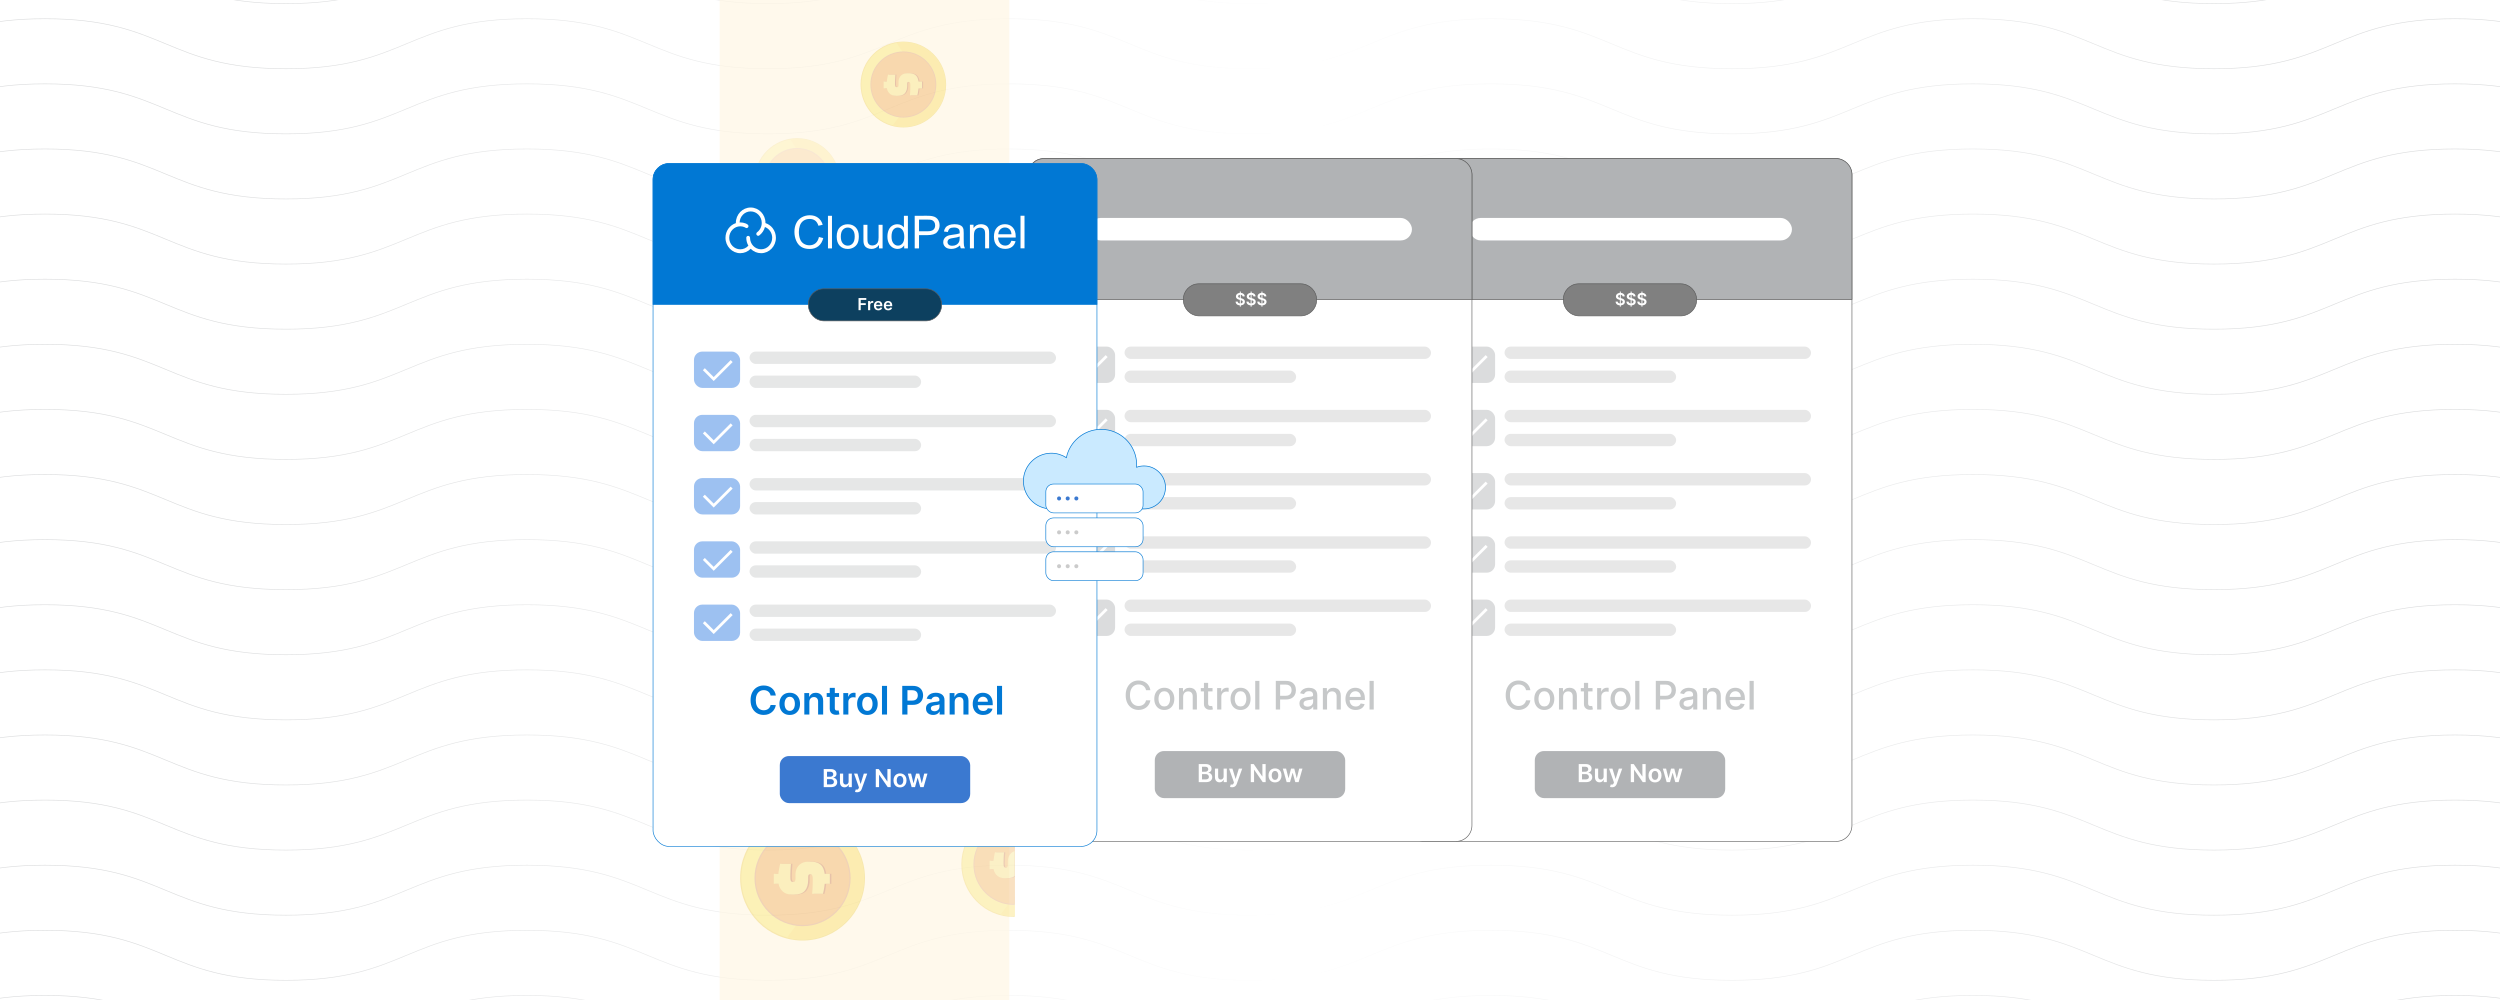 <?xml version="1.0" encoding="UTF-8"?><svg id="Layer_1" xmlns="http://www.w3.org/2000/svg" xmlns:xlink="http://www.w3.org/1999/xlink" viewBox="0 0 1000 400"><defs><clipPath id="clippath"><rect y="-.191" width="1000" height="400.381" fill="none" stroke-width="0"/></clipPath><linearGradient id="linear-gradient" x1="81.787" y1="198.084" x2="918.213" y2="198.084" gradientUnits="userSpaceOnUse"><stop offset="0" stop-color="#fff" stop-opacity="0"/><stop offset=".523" stop-color="#fff"/><stop offset=".588" stop-color="#fff" stop-opacity=".863"/><stop offset="1" stop-color="#fff" stop-opacity="0"/></linearGradient><filter id="drop-shadow-1" filterUnits="userSpaceOnUse"><feOffset dx="2.575" dy="2.575"/><feGaussianBlur result="blur" stdDeviation="3.862"/><feFlood flood-color="#333" flood-opacity=".08"/><feComposite in2="blur" operator="in"/><feComposite in="SourceGraphic"/></filter><filter id="drop-shadow-2" filterUnits="userSpaceOnUse"><feOffset dx="1.639" dy="1.639"/><feGaussianBlur result="blur-2" stdDeviation="2.458"/><feFlood flood-color="#333" flood-opacity=".08"/><feComposite in2="blur-2" operator="in"/><feComposite in="SourceGraphic"/></filter><filter id="drop-shadow-3" filterUnits="userSpaceOnUse"><feOffset dx="2.103" dy="2.103"/><feGaussianBlur result="blur-3" stdDeviation="3.154"/><feFlood flood-color="#333" flood-opacity=".08"/><feComposite in2="blur-3" operator="in"/><feComposite in="SourceGraphic"/></filter><filter id="drop-shadow-4" filterUnits="userSpaceOnUse"><feOffset dx="1.439" dy="1.439"/><feGaussianBlur result="blur-4" stdDeviation="2.159"/><feFlood flood-color="#333" flood-opacity=".08"/><feComposite in2="blur-4" operator="in"/><feComposite in="SourceGraphic"/></filter><filter id="drop-shadow-5" filterUnits="userSpaceOnUse"><feOffset dx="2.435" dy="2.435"/><feGaussianBlur result="blur-5" stdDeviation="3.652"/><feFlood flood-color="#333" flood-opacity=".08"/><feComposite in2="blur-5" operator="in"/><feComposite in="SourceGraphic"/></filter><filter id="drop-shadow-6" filterUnits="userSpaceOnUse"><feOffset dx="1.768" dy="1.768"/><feGaussianBlur result="blur-6" stdDeviation="2.652"/><feFlood flood-color="#333" flood-opacity=".08"/><feComposite in2="blur-6" operator="in"/><feComposite in="SourceGraphic"/></filter><filter id="drop-shadow-7" filterUnits="userSpaceOnUse"><feOffset dx="1.768" dy="1.768"/><feGaussianBlur result="blur-7" stdDeviation="2.652"/><feFlood flood-color="#333" flood-opacity=".08"/><feComposite in2="blur-7" operator="in"/><feComposite in="SourceGraphic"/></filter><filter id="drop-shadow-8" filterUnits="userSpaceOnUse"><feOffset dx="2.167" dy="2.167"/><feGaussianBlur result="blur-8" stdDeviation="3.25"/><feFlood flood-color="#333" flood-opacity=".08"/><feComposite in2="blur-8" operator="in"/><feComposite in="SourceGraphic"/></filter><filter id="drop-shadow-9" filterUnits="userSpaceOnUse"><feOffset dx="2" dy="2"/><feGaussianBlur result="blur-9" stdDeviation="3"/><feFlood flood-color="#333" flood-opacity=".06"/><feComposite in2="blur-9" operator="in"/><feComposite in="SourceGraphic"/></filter><filter id="drop-shadow-10" filterUnits="userSpaceOnUse"><feOffset dx="2" dy="2"/><feGaussianBlur result="blur-10" stdDeviation="3"/><feFlood flood-color="#333" flood-opacity=".06"/><feComposite in2="blur-10" operator="in"/><feComposite in="SourceGraphic"/></filter></defs><rect width="1000" height="400" fill="#fff" stroke-width="0"/><g clip-path="url(#clippath)"><rect y="-.191" width="1000" height="400" fill="#fff" stroke-width="0"/><path d="M-174.809-18.55C-126.609-18.55-126.609,1.45-78.409,1.45S-30.209-18.55,17.991-18.55,66.192,1.45,114.392,1.45s48.2-20,96.4-20S258.991,1.45,307.191,1.45s48.2-20,96.4-20S451.79,1.45,499.989,1.45s48.201-20,96.401-20S644.59,1.45,692.79,1.45s48.201-20,96.401-20S837.391,1.45,885.591,1.45s48.201-20,96.403-20,48.204,20,96.407,20,48.204-20,96.407-20" fill="none" stroke="#dbdcdd" stroke-miterlimit="10" stroke-width=".25"/><path d="M-174.809,7.495c48.2,0,48.2,20,96.399,20S-30.209,7.495,17.991,7.495s48.2,20,96.4,20S162.592,7.495,210.792,7.495s48.199,20,96.399,20,48.2-20,96.4-20,48.199,20,96.397,20,48.201-20,96.401-20,48.2,20,96.4,20,48.201-20,96.401-20,48.2,20,96.4,20,48.201-20,96.403-20,48.204,20,96.407,20,48.204-20,96.407-20" fill="none" stroke="#dbdcdd" stroke-miterlimit="10" stroke-width=".25"/><path d="M-174.809,33.54c48.2,0,48.2,20,96.399,20S-30.209,33.54,17.991,33.54s48.2,20,96.4,20,48.2-20,96.4-20,48.199,20,96.399,20,48.2-20,96.4-20,48.199,20,96.397,20,48.201-20,96.401-20,48.2,20,96.4,20,48.201-20,96.401-20,48.2,20,96.4,20,48.201-20,96.403-20,48.204,20,96.407,20,48.204-20,96.407-20" fill="none" stroke="#dbdcdd" stroke-miterlimit="10" stroke-width=".25"/><path d="M-174.809,59.585c48.2,0,48.2,20,96.399,20S-30.209,59.585,17.991,59.585s48.2,20,96.4,20,48.2-20,96.4-20,48.199,20,96.399,20,48.2-20,96.4-20,48.199,20,96.397,20,48.201-20,96.401-20,48.2,20,96.4,20,48.201-20,96.401-20,48.2,20,96.4,20,48.201-20,96.403-20,48.204,20,96.407,20,48.204-20,96.407-20" fill="none" stroke="#dbdcdd" stroke-miterlimit="10" stroke-width=".25"/><path d="M-174.809,85.63c48.2,0,48.2,20,96.399,20s48.2-20,96.401-20,48.2,20,96.4,20,48.2-20,96.4-20,48.199,20,96.399,20,48.2-20,96.4-20,48.199,20,96.397,20,48.201-20,96.401-20,48.2,20,96.4,20,48.201-20,96.401-20,48.2,20,96.4,20,48.201-20,96.403-20,48.204,20,96.407,20,48.204-20,96.407-20" fill="none" stroke="#dbdcdd" stroke-miterlimit="10" stroke-width=".25"/><path d="M-174.809,111.675c48.2,0,48.2,20,96.399,20s48.2-20,96.401-20,48.2,20,96.4,20,48.2-20,96.4-20,48.199,20,96.399,20,48.2-20,96.4-20,48.199,20,96.397,20,48.201-20,96.401-20,48.2,20,96.4,20,48.201-20,96.401-20,48.2,20,96.4,20,48.201-20,96.403-20,48.204,20,96.407,20,48.204-20,96.407-20" fill="none" stroke="#dbdcdd" stroke-miterlimit="10" stroke-width=".25"/><path d="M-174.809,137.72c48.2,0,48.2,20,96.399,20s48.2-20,96.401-20,48.2,20,96.4,20,48.2-20,96.4-20,48.199,20,96.399,20,48.2-20,96.4-20,48.199,20,96.397,20,48.201-20,96.401-20,48.2,20,96.4,20,48.201-20,96.401-20,48.2,20,96.4,20,48.201-20,96.403-20,48.204,20,96.407,20,48.204-20,96.407-20" fill="none" stroke="#dbdcdd" stroke-miterlimit="10" stroke-width=".25"/><path d="M-174.809,163.764c48.2,0,48.2,20,96.399,20s48.2-20,96.401-20,48.2,20,96.4,20,48.2-20,96.4-20,48.199,20,96.399,20,48.2-20,96.4-20,48.199,20,96.397,20,48.201-20,96.401-20,48.2,20,96.4,20,48.201-20,96.401-20,48.2,20,96.4,20,48.201-20,96.403-20,48.204,20,96.407,20,48.204-20,96.407-20" fill="none" stroke="#dbdcdd" stroke-miterlimit="10" stroke-width=".25"/><path d="M-174.809,189.809c48.2,0,48.2,20,96.399,20s48.2-20,96.401-20,48.2,20,96.4,20,48.2-20,96.4-20,48.199,20,96.399,20,48.2-20,96.4-20,48.199,20,96.397,20,48.201-20,96.401-20,48.2,20,96.4,20,48.201-20,96.401-20,48.2,20,96.4,20,48.201-20,96.403-20,48.204,20,96.407,20,48.204-20,96.407-20" fill="none" stroke="#dbdcdd" stroke-miterlimit="10" stroke-width=".25"/><path d="M-174.809,215.854c48.2,0,48.2,20,96.399,20s48.2-20,96.401-20,48.2,20,96.4,20,48.2-20,96.4-20,48.199,20,96.399,20,48.2-20,96.4-20,48.199,20,96.397,20,48.201-20,96.401-20,48.2,20,96.4,20,48.201-20,96.401-20,48.2,20,96.4,20,48.201-20,96.403-20,48.204,20,96.407,20,48.204-20,96.407-20" fill="none" stroke="#dbdcdd" stroke-miterlimit="10" stroke-width=".25"/><path d="M-174.809,241.899c48.2,0,48.2,20,96.399,20s48.2-20,96.401-20,48.2,20,96.4,20,48.2-20,96.4-20,48.199,20,96.399,20,48.2-20,96.4-20,48.199,20,96.397,20,48.201-20,96.401-20,48.2,20,96.4,20,48.201-20,96.401-20,48.2,20,96.4,20,48.201-20,96.403-20,48.204,20,96.407,20,48.204-20,96.407-20" fill="none" stroke="#dbdcdd" stroke-miterlimit="10" stroke-width=".25"/><path d="M-174.809,267.944c48.2,0,48.2,20,96.399,20s48.2-20,96.401-20,48.2,20,96.4,20,48.2-20,96.4-20,48.199,20,96.399,20,48.2-20,96.4-20,48.199,20,96.397,20,48.201-20,96.401-20,48.2,20,96.4,20,48.201-20,96.401-20,48.2,20,96.4,20,48.201-20,96.403-20,48.204,20,96.407,20,48.204-20,96.407-20" fill="none" stroke="#dbdcdd" stroke-miterlimit="10" stroke-width=".25"/><path d="M-174.809,293.989c48.2,0,48.2,20,96.399,20s48.2-20,96.401-20,48.2,20,96.4,20,48.2-20,96.4-20,48.199,20,96.399,20,48.2-20,96.4-20,48.199,20,96.397,20,48.201-20,96.401-20,48.2,20,96.4,20,48.201-20,96.401-20,48.2,20,96.4,20,48.201-20,96.403-20,48.204,20,96.407,20,48.204-20,96.407-20" fill="none" stroke="#dbdcdd" stroke-miterlimit="10" stroke-width=".25"/><path d="M-174.809,320.034c48.2,0,48.2,20,96.399,20s48.2-20,96.401-20,48.2,20,96.4,20,48.2-20,96.4-20,48.199,20,96.399,20,48.2-20,96.4-20,48.199,20,96.397,20,48.201-20,96.401-20,48.2,20,96.4,20,48.201-20,96.401-20,48.2,20,96.4,20,48.201-20,96.403-20,48.204,20,96.407,20,48.204-20,96.407-20" fill="none" stroke="#dbdcdd" stroke-miterlimit="10" stroke-width=".25"/><path d="M-174.809,346.079c48.2,0,48.2,20,96.399,20s48.2-20,96.401-20,48.2,20,96.4,20,48.2-20,96.4-20,48.199,20,96.399,20,48.2-20,96.4-20,48.199,20,96.397,20,48.201-20,96.401-20,48.2,20,96.4,20,48.201-20,96.401-20,48.2,20,96.4,20,48.201-20,96.403-20,48.204,20,96.407,20,48.204-20,96.407-20" fill="none" stroke="#dbdcdd" stroke-miterlimit="10" stroke-width=".25"/><path d="M-174.809,372.123c48.2,0,48.2,20,96.399,20s48.2-20,96.401-20,48.2,20,96.4,20,48.2-20,96.4-20,48.199,20,96.399,20,48.2-20,96.4-20,48.199,20,96.397,20,48.201-20,96.401-20,48.2,20,96.4,20,48.201-20,96.401-20,48.2,20,96.4,20,48.201-20,96.403-20,48.204,20,96.407,20,48.204-20,96.407-20" fill="none" stroke="#dbdcdd" stroke-miterlimit="10" stroke-width=".25"/><path d="M-174.809,398.168c48.2,0,48.2,20,96.399,20s48.2-20,96.401-20,48.2,20,96.4,20,48.2-20,96.4-20,48.199,20,96.399,20,48.2-20,96.4-20,48.199,20,96.397,20,48.201-20,96.401-20,48.2,20,96.4,20,48.201-20,96.401-20,48.2,20,96.4,20,48.201-20,96.403-20,48.204,20,96.407,20,48.204-20,96.407-20" fill="none" stroke="#dbdcdd" stroke-miterlimit="10" stroke-width=".25"/><rect x="81.787" y="-20.916" width="836.426" height="438" fill="url(#linear-gradient)" stroke-width="0"/></g><g opacity=".63"><rect x="145.604" y="142.066" width="400.379" height="115.865" transform="translate(145.795 545.793) rotate(-90)" fill="#fff5e1" stroke-width="0"/><g filter="url(#drop-shadow-1)" opacity=".62"><path d="M293.471,348.671c0-6.897,2.796-13.142,7.316-17.662,4.52-4.52,10.765-7.316,17.662-7.316,6.897,0,13.142,2.796,17.662,7.316,4.52,4.52,7.316,10.765,7.316,17.662,0,6.897-2.796,13.142-7.316,17.662-4.52,4.52-10.765,7.316-17.662,7.316-6.897,0-13.142-2.796-17.662-7.316-4.52-4.52-7.316-10.765-7.316-17.662Z" fill="#ecca43" stroke-width="0"/><circle cx="318.449" cy="348.671" r="24.49" fill="#f7e259" stroke-width="0"/><path d="M314.516,324.497c1.3-.21,2.616-.316,3.933-.316,13.525,0,24.489,10.964,24.489,24.489,0,13.525-10.964,24.49-24.489,24.49-2.133,0-4.201-.273-6.173-.785l17.902-24.045-15.662-23.833h0Z" fill="#f8d548" fill-rule="evenodd" stroke-width="0"/><path d="M299.22,348.671c0-5.309,2.152-10.117,5.632-13.597,3.479-3.48,8.287-5.632,13.597-5.632s10.117,2.152,13.597,5.632c3.48,3.48,5.632,8.288,5.632,13.597s-2.153,10.117-5.632,13.597c-3.48,3.48-8.287,5.632-13.597,5.632s-10.117-2.152-13.597-5.632c-3.48-3.479-5.632-8.287-5.632-13.597Z" fill="#d7925b" stroke-width="0"/><circle cx="318.449" cy="348.671" r="18.741" fill="#eda140" stroke-width="0"/><path d="M327.914,350.934c-.019.271-.047.438-.079.637l-.16,1.118-.116.69c-.04.223-.085.447-.134.667-.048.216-.1.431-.157.645l-.07.263h-4.316s.099-1.221.099-1.221l.053-.896.042-.941.03-.953.018-.926.004-.86c0-.262-.009-.491-.027-.687-.018-.202-.046-.383-.082-.543-.033-.146-.076-.273-.129-.381-.045-.093-.098-.17-.158-.23-.051-.051-.112-.09-.179-.115-.079-.029-.175-.043-.284-.043h-.285c-.228,0-.394.073-.497.219-.064.09-.113.191-.145.297-.034.109-.05.231-.05.366v1.26c0,.949-.106,1.79-.319,2.522-.216.746-.543,1.376-.978,1.889-.447.524-1.039.916-1.775,1.174-.717.251-1.57.378-2.558.378h-.784c-.915,0-1.72-.14-2.416-.418-.707-.283-1.296-.71-1.766-1.279-.339-.412-.617-.801-.834-1.263-.183-.39-.321-.828-.411-1.368h-1.915s0-3.981,0-3.981h1.837c.053-.658.144-1.169.261-1.813l.058-.335c.049-.279.103-.558.16-.834.053-.259.109-.507.166-.744l.066-.271h4.322s-.034.384-.034.384c-.034.384-.062.767-.086,1.152-.027.431-.05.862-.069,1.292-.019.431-.034.862-.044,1.294-.009.37-.013.762-.013,1.175,0,.217.008.418.022.602.015.193.037.368.066.524.025.142.065.268.115.376.045.095.102.177.169.245.056.056.129.101.215.13.101.034.223.052.367.052h.238c.153,0,.282-.022.386-.066.095-.04.179-.103.243-.183.071-.087.126-.204.164-.349.043-.162.065-.36.065-.593v-1.569c0-.576.056-1.111.167-1.601.113-.496.283-.944.509-1.341.455-.798,1.074-1.4,1.856-1.803.385-.199.799-.349,1.24-.449.439-.099.9-.15,1.381-.15h.784c.774,0,1.464.069,2.067.206.616.14,1.14.353,1.572.638.433.285.796.633,1.088,1.039.292.406.513.872.662,1.392l.037.133c.146.508.252.875.317,1.467h2.072s0,3.981,0,3.981h-2.053s0,0,0,0Z" fill="#c26a34" stroke-width="0"/><path d="M327.308,350.934c-.019.271-.047.438-.079.637l-.16,1.117-.116.69c-.04.223-.084.446-.134.667-.048.216-.1.431-.157.645l-.071.263h-4.316s.099-1.221.099-1.221l.053-.896.042-.94.03-.953.018-.926.004-.86c0-.261-.009-.491-.027-.686-.018-.202-.046-.383-.082-.543-.033-.146-.076-.273-.129-.381-.045-.093-.098-.17-.158-.23-.051-.051-.112-.09-.179-.114-.079-.029-.175-.043-.283-.043h-.285c-.228,0-.394.073-.497.219-.064.09-.113.191-.145.297-.034.109-.05.231-.05.366v1.26c0,.949-.106,1.79-.319,2.522-.216.746-.543,1.376-.978,1.889-.447.524-1.039.916-1.775,1.174-.717.251-1.57.378-2.558.378h-.784c-.915,0-1.721-.14-2.416-.418-.707-.283-1.296-.71-1.766-1.279-.339-.412-.617-.801-.834-1.263-.183-.391-.321-.828-.411-1.368h-1.915s0-3.981,0-3.981h1.837c.053-.659.144-1.169.261-1.813l.058-.335c.049-.279.103-.558.16-.834.053-.259.109-.507.166-.744l.066-.271h4.322s-.034.384-.034.384c-.034.384-.062.767-.086,1.152-.026.42-.05.852-.068,1.292-.02.46-.035.893-.044,1.294-.009.37-.013.762-.013,1.175,0,.217.007.418.022.602.013.176.035.351.066.524.025.142.065.268.115.375.045.095.102.177.169.245.056.056.129.101.215.13.101.034.223.052.367.052h.238c.153,0,.282-.022.386-.066.095-.04.179-.103.243-.183.07-.087.126-.204.164-.349.043-.162.065-.36.065-.593v-1.569c0-.576.056-1.111.168-1.601.113-.496.283-.944.509-1.341.455-.798,1.074-1.4,1.856-1.803.385-.199.799-.349,1.24-.449.439-.099.9-.15,1.381-.15h.784c.774,0,1.464.069,2.067.206.616.14,1.14.353,1.572.638.433.285.796.633,1.088,1.039.292.406.513.872.662,1.392l.037.133c.146.508.252.875.317,1.467h2.072s0,3.981,0,3.981h-2.053Z" fill="#f3dc6b" stroke-width="0"/></g><g filter="url(#drop-shadow-2)" opacity=".47"><path d="M332.092,283.085c0-4.389,1.779-8.363,4.656-11.239,2.876-2.876,6.85-4.656,11.239-4.656,4.389,0,8.363,1.779,11.239,4.656,2.876,2.876,4.655,6.85,4.655,11.239,0,4.389-1.779,8.363-4.655,11.239-2.876,2.876-6.85,4.656-11.239,4.656-4.389,0-8.363-1.779-11.239-4.656-2.876-2.876-4.656-6.85-4.656-11.239Z" fill="#ecca43" stroke-width="0"/><circle cx="347.987" cy="283.085" r="15.584" fill="#f7e259" stroke-width="0"/><path d="M345.485,267.702c.828-.134,1.665-.201,2.503-.201,8.607,0,15.584,6.977,15.584,15.584,0,8.607-6.977,15.584-15.584,15.584-1.357,0-2.673-.174-3.929-.5l11.392-15.301-9.966-15.166h0Z" fill="#f8d548" fill-rule="evenodd" stroke-width="0"/><path d="M335.751,283.085c0-3.379,1.37-6.438,3.584-8.652,2.214-2.214,5.274-3.584,8.652-3.584,3.379,0,6.438,1.37,8.652,3.584,2.214,2.214,3.584,5.274,3.584,8.652s-1.37,6.438-3.584,8.652c-2.214,2.214-5.274,3.584-8.652,3.584-3.379,0-6.438-1.37-8.652-3.584-2.214-2.214-3.584-5.274-3.584-8.652Z" fill="#d7925b" stroke-width="0"/><circle cx="347.987" cy="283.085" r="11.925" fill="#eda140" stroke-width="0"/><path d="M354.011,284.526c-.012.173-.03.279-.05.406l-.102.711-.074.439c-.025.142-.054.284-.085.425-.03.138-.064.274-.1.41l-.045.167h-2.747s.063-.777.063-.777l.034-.57.027-.599.019-.606.011-.589.003-.547c0-.166-.006-.312-.017-.437-.011-.128-.029-.244-.052-.346-.021-.093-.049-.174-.082-.243-.028-.059-.062-.108-.101-.146-.032-.032-.071-.057-.114-.073-.051-.018-.111-.028-.18-.028h-.181c-.145,0-.251.046-.316.139-.041.058-.072.121-.092.189-.021.069-.032.147-.032.233v.801c0,.604-.068,1.139-.203,1.605-.138.475-.345.876-.622,1.202-.285.334-.661.583-1.13.747-.456.16-.999.24-1.628.24h-.499c-.582,0-1.095-.089-1.537-.266-.45-.18-.825-.452-1.124-.814-.216-.262-.393-.51-.531-.804-.117-.248-.204-.527-.262-.871h-1.218s0-2.533,0-2.533h1.169c.034-.419.092-.744.166-1.154l.037-.213c.031-.178.066-.355.102-.53.034-.165.069-.323.106-.473l.042-.172h2.751s-.021.244-.021.244c-.021.244-.04.488-.055.733-.017.274-.032.548-.044.823-.012.274-.021.549-.028.823-.006.235-.009.485-.009.748,0,.138.005.266.014.383.01.122.024.234.042.334.016.09.041.17.073.239.029.061.065.113.107.156.036.036.082.064.137.083.064.022.142.033.234.033h.151c.097,0,.18-.014.246-.042.06-.025.114-.065.155-.116.045-.055.08-.13.104-.222.027-.103.041-.229.041-.378v-.998c0-.367.036-.707.106-1.019.072-.316.18-.601.324-.854.289-.508.683-.891,1.181-1.147.245-.127.508-.222.789-.286.279-.063.573-.095.879-.095h.499c.492,0,.931.044,1.315.131.392.089.726.225,1.0.406.275.181.506.403.693.661.186.259.327.555.421.886l.024.085c.093.323.161.557.202.933h1.319s0,2.533,0,2.533h-1.306s0,0,0,0Z" fill="#c26a34" stroke-width="0"/><path d="M353.625,284.526c-.012.173-.03.279-.05.406l-.102.711-.074.439c-.025.142-.054.284-.085.425-.03.138-.064.274-.1.41l-.045.167h-2.747s.063-.777.063-.777l.034-.57.027-.598.019-.606.011-.589.003-.547c0-.166-.006-.312-.017-.437-.011-.128-.029-.244-.052-.346-.021-.093-.049-.174-.082-.243-.028-.059-.062-.108-.101-.146-.032-.032-.071-.057-.114-.073-.051-.018-.111-.028-.18-.028h-.182c-.145,0-.251.047-.316.139-.041.058-.072.122-.092.189-.021.069-.032.147-.032.233v.801c0,.604-.068,1.139-.203,1.605-.138.475-.345.876-.622,1.202-.285.334-.661.583-1.13.747-.456.16-.999.24-1.628.24h-.499c-.582,0-1.095-.089-1.537-.266-.45-.18-.825-.452-1.124-.814-.216-.262-.393-.51-.531-.804-.117-.248-.204-.527-.262-.871h-1.218s0-2.533,0-2.533h1.169c.034-.419.092-.744.166-1.154l.037-.213c.031-.178.066-.355.102-.53.034-.165.069-.323.105-.473l.042-.172h2.751s-.021.244-.021.244c-.021.244-.04.488-.055.733-.017.268-.032.542-.043.823-.013.293-.022.568-.028.823-.006.235-.009.485-.009.748,0,.138.005.266.014.383.008.112.022.223.042.334.016.09.041.17.073.239.029.061.065.113.107.156.036.036.082.064.137.083.064.022.142.033.234.033h.151c.097,0,.18-.014.245-.042.06-.025.114-.065.155-.116.045-.055.08-.13.104-.222.027-.103.041-.229.041-.378v-.998c0-.367.036-.707.107-1.019.072-.316.18-.601.324-.854.289-.508.683-.891,1.181-1.147.245-.127.508-.222.789-.286.279-.063.573-.095.879-.095h.499c.492,0,.931.044,1.315.131.392.089.726.225,1.001.406.275.181.506.403.693.661.186.259.327.555.421.886l.024.085c.093.323.161.557.202.933h1.319s0,2.533,0,2.533h-1.306Z" fill="#f3dc6b" stroke-width="0"/></g><g filter="url(#drop-shadow-3)" opacity=".29"><path d="M403.727,210.545v40.797c-5.523-.064-10.518-2.33-14.161-5.973-3.695-3.695-5.973-8.793-5.973-14.419,0-5.639,2.279-10.737,5.973-14.432,3.643-3.643,8.638-5.909,14.161-5.973Z" fill="#ecca43" stroke-width="0"/><path d="M403.727,210.944v39.986c-.438,0-.875-.013-1.3-.051-.322-.013-.631-.051-.94-.103-.051.013-.09,0-.129-.013-.27-.026-.541-.064-.811-.116-.193-.039-.399-.064-.592-.116-.335-.064-.669-.142-1.004-.232-8.613-2.227-14.96-10.042-14.96-19.35,0-9.951,7.274-18.217,16.788-19.749.116-.013.232-.039.348-.051.232-.039.463-.064.695-.09.386-.039.785-.077,1.185-.09.245-.013.476-.026.721-.026Z" fill="#f7e259" fill-rule="evenodd" stroke-width="0"/><path d="M402.053,246.128l1.674-2.24v7.042c-.438,0-.875-.013-1.3-.051-.322-.013-.631-.051-.94-.103-.051.013-.09,0-.129-.013-.27-.026-.541-.064-.811-.116-.193-.039-.399-.064-.592-.116-.335-.064-.669-.142-1.004-.232l2.832-3.798.27-.373Z" fill="#f8d548" fill-rule="evenodd" stroke-width="0"/><path d="M403.727,210.944v4.75s-.026-.039-.026-.039l-.258-.399-2.665-4.055c.116-.013.232-.039.348-.051.232-.039.463-.064.695-.09.386-.039.785-.077,1.185-.09.245-.013.476-.026.721-.026Z" fill="#f8d548" fill-rule="evenodd" stroke-width="0"/><path d="M403.443,215.256c.09-.013.193-.013.283,0v31.387c-.657,0-1.313-.051-1.944-.142-3.45-.489-6.54-2.099-8.896-4.454-2.845-2.832-4.609-6.759-4.609-11.097,0-4.338,1.764-8.265,4.609-11.11,2.729-2.729,6.45-4.454,10.557-4.583Z" fill="#d7925b" stroke-width="0"/><path d="M403.701,215.656q.013-.013.026,0v30.588c-.567,0-1.133-.039-1.674-.116-7.544-.94-13.376-7.39-13.376-15.178,0-8.368,6.707-15.153,15.024-15.294Z" fill="#eda140" fill-rule="evenodd" stroke-width="0"/><path d="M397.161,226.277h3.527s-.026.322-.026.322c-.026.309-.051.618-.077.94-.013.347-.039.695-.051,1.056-.013.347-.026.695-.039,1.056,0,.296-.013.618-.013.953,0,.18.013.347.026.489.013.167.026.309.051.438.026.116.051.219.09.309.039.077.09.142.142.193.051.051.103.077.18.103.039.013.077.026.129.039h.039c.039.013.09.013.129.013h.193c.129,0,.232-.026.309-.064.077-.026.154-.077.206-.142.051-.077.103-.167.129-.283.039-.142.051-.296.051-.489v-1.274c0-.476.051-.914.142-1.313.09-.412.232-.772.412-1.094.27-.476.605-.863,1.017-1.159v9.681c-.579.193-1.249.283-2.008.283h-.644c-.747,0-1.403-.116-1.97-.348-.579-.232-1.069-.579-1.442-1.043-.283-.335-.515-.657-.682-1.03-.154-.322-.27-.669-.335-1.12h-1.571s0-3.244,0-3.244h1.506c.039-.541.116-.953.206-1.48l.051-.283c.039-.219.077-.451.129-.669.039-.219.09-.425.142-.618l.051-.219Z" fill="#c26a34" stroke-width="0"/><path d="M403.727,226.058v9.784c-.142.077-.283.129-.425.18-.579.206-1.274.309-2.086.309h-.644c-.747,0-1.403-.116-1.97-.348-.579-.232-1.056-.579-1.442-1.043-.27-.335-.502-.657-.682-1.03-.142-.322-.258-.669-.335-1.12h-1.558s0-3.244,0-3.244h1.493c.051-.541.116-.953.219-1.48l.039-.283c.051-.219.09-.451.142-.669.039-.219.09-.425.129-.618l.051-.219h3.54s-.039.322-.039.322c-.026.309-.051.618-.064.94-.026.335-.039.695-.051,1.056-.026.373-.039.721-.039,1.056-.013.296-.013.618-.013.953,0,.18,0,.347.013.489.013.154.039.296.064.438.013.116.051.219.09.309.039.077.077.142.142.193.039.051.103.077.167.103.09.026.18.051.296.051h.206c.039,0,.09,0,.129-.013h.039c.051-.013.09-.026.142-.051.077-.026.142-.077.193-.142.064-.077.103-.167.142-.283.039-.142.051-.296.051-.489v-1.274c0-.476.051-.914.142-1.313.09-.412.232-.772.412-1.094.373-.657.863-1.133,1.506-1.468Z" fill="#f3dc6b" stroke-width="0"/></g><g filter="url(#drop-shadow-4)" opacity=".58"><path d="M293.268,107.553c3.862,0,7.351,1.558,9.874,4.094,2.536,2.523,4.094,6.012,4.094,9.874,0,3.849-1.558,7.338-4.094,9.874-2.523,2.523-6.012,4.081-9.874,4.081-1.918,0-3.746-.386-5.407-1.081v-25.761c1.661-.695,3.489-1.081,5.407-1.081Z" fill="#ecca43" stroke-width="0"/><path d="M293.268,107.824c7.57,0,13.698,6.128,13.698,13.698,0,7.557-6.128,13.685-13.698,13.685-.798,0-1.583-.064-2.343-.206-.142-.013-.283-.039-.412-.077-.232-.039-.463-.09-.695-.154-.669-.18-1.326-.399-1.957-.682v-25.156c1.017-.438,2.099-.747,3.219-.927.721-.116,1.455-.18,2.189-.18Z" fill="#f7e259" fill-rule="evenodd" stroke-width="0"/><path d="M291.075,108.003c.727-.117,1.462-.176,2.199-.176,7.561,0,13.691,6.129,13.691,13.691s-6.13,13.691-13.691,13.691c-1.192,0-2.349-.153-3.451-.439l10.008-13.442-8.755-13.323h0Z" fill="#f8d548" fill-rule="evenodd" stroke-width="0"/><path d="M293.268,110.772c2.974,0,5.665,1.197,7.609,3.141s3.141,4.635,3.141,7.609c0,2.961-1.197,5.652-3.141,7.596s-4.635,3.154-7.609,3.154c-.515,0-1.017-.039-1.506-.116-1.403-.193-2.729-.657-3.901-1.365v-18.551c1.493-.875,3.206-1.403,5.047-1.455.116-.013.245-.013.36-.013Z" fill="#d7925b" stroke-width="0"/><path d="M293.075,111.042h.193c5.793,0,10.479,4.686,10.479,10.479,0,5.78-4.686,10.466-10.479,10.466-.438,0-.888-.026-1.313-.077h-.013c-1.48-.193-2.858-.682-4.081-1.429v-17.933c1.532-.927,3.309-1.468,5.214-1.506Z" fill="#eda140" fill-rule="evenodd" stroke-width="0"/><path d="M294.903,117.827h.438c.438,0,.824.039,1.159.116.348.077.631.206.875.36.244.154.451.36.605.579.167.232.296.489.373.785l.026.064c.077.283.142.489.18.824h1.159s0,2.227,0,2.227h-1.159c0,.116-.013.193-.026.283v.013c-.013.026-.013.039-.013.064l-.09.618-.064.386c-.026.129-.051.258-.077.373-.026.116-.051.245-.09.36l-.039.154h-2.407s.051-.682.051-.682l.026-.502.026-.528.026-.541v-.515s.013-.476.013-.476c0-.154-.013-.27-.026-.386,0-.116-.026-.219-.039-.309-.026-.077-.039-.142-.077-.206-.026-.051-.051-.103-.09-.129-.026-.026-.051-.051-.09-.064-.051-.013-.103-.026-.167-.026h-.154c-.039,0-.064,0-.09.013-.09.013-.142.051-.193.116-.026.039-.064.103-.077.154-.013.064-.026.129-.026.206v.708c0,.528-.064,1.004-.18,1.416-.116.412-.309.76-.541,1.056-.258.283-.592.502-1.004.657-.399.129-.875.206-1.429.206h-.438c-.502,0-.953-.077-1.352-.232-.386-.167-.721-.399-.978-.721-.193-.232-.347-.451-.463-.708-.103-.219-.18-.463-.232-.759h-.386s0-2.227,0-2.227h.335c.039-.36.09-.656.154-1.017l.026-.18c.026-.154.064-.309.09-.463.026-.154.064-.283.09-.425l.039-.142h2.42s-.026.206-.026.206c-.013.219-.026.438-.039.644-.013.244-.026.489-.039.721-.013.245-.026.489-.026.734-.013.206-.013.425-.013.657,0,.116.013.232.013.335.013.103.026.206.039.296.013.077.039.142.064.206.026.051.051.103.09.129.039.039.077.064.129.077.013.013.039.013.064.013h.051c.026.013.051.013.09.013h.129c.09,0,.154-.013.219-.039.051-.013.09-.051.129-.09.039-.051.077-.116.09-.206.026-.09.039-.193.039-.322v-.888c0-.322.039-.618.09-.888.064-.283.167-.528.296-.747.245-.451.592-.785,1.03-1.017.219-.103.451-.193.695-.245.245-.051.502-.09.772-.09Z" fill="#c26a34" stroke-width="0"/><path d="M294.569,117.827h.438c.425,0,.811.039,1.159.116.335.077.631.206.875.36s.438.36.605.579c.167.232.283.489.373.785l.013.064c.09.283.142.489.18.824h1.159s0,2.227,0,2.227h-1.146c-.013.154-.026.245-.039.36l-.077.489v.013s-.013.116-.013.116l-.064.386c-.026.129-.051.245-.077.373-.026.116-.051.245-.09.36l-.039.154h-2.407s.051-.682.051-.682l.026-.502.026-.528.013-.541.013-.515v-.476c0-.154,0-.27-.013-.386-.013-.116-.026-.219-.039-.309-.026-.077-.051-.142-.077-.206-.026-.051-.051-.103-.09-.129-.026-.026-.064-.051-.103-.064-.013,0-.039-.013-.064-.013-.026-.013-.051-.013-.09-.013h-.154c-.129,0-.232.039-.283.129-.039.039-.064.103-.077.154-.026.064-.026.129-.026.206v.708c0,.528-.064,1.004-.18,1.416-.129.412-.309.76-.554,1.056-.245.283-.579.502-.991.657-.399.129-.875.206-1.429.206h-.438c-.515,0-.966-.077-1.352-.232-.399-.167-.721-.399-.991-.721-.18-.232-.335-.451-.464-.708-.103-.219-.18-.463-.232-.759h-.039s0-2.227,0-2.227c.026-.36.077-.656.142-1.017l.039-.18c.026-.154.051-.309.09-.463.026-.154.064-.283.09-.425l.039-.142h2.42s-.026.206-.026.206c-.013.219-.039.438-.051.644-.013.244-.026.476-.039.721,0,.257-.013.502-.026.734v.657c0,.116,0,.232.013.335,0,.09.013.193.039.296.013.077.039.142.064.206.026.051.051.103.09.129.026.039.077.064.116.077.064.026.129.026.206.026h.142c.013,0,.039,0,.064-.013h.051c.039,0,.064-.013.09-.026.064-.013.103-.051.142-.09.039-.051.064-.116.09-.206.026-.09.039-.193.039-.322v-.888c0-.322.026-.618.09-.888.064-.283.154-.528.283-.747.257-.451.605-.785,1.043-1.017.219-.103.451-.193.695-.245.245-.051.502-.09.772-.09Z" fill="#f3dc6b" stroke-width="0"/></g><g filter="url(#drop-shadow-5)" opacity=".62"><path d="M393.041,83.093c3.849,0,7.48.914,10.685,2.549v19.453h.206s0,.991,0,.991l.206.309-.206.27v2.189s-.206,0-.206,0v18.925c-3.206,1.635-6.836,2.549-10.685,2.549-6.514,0-12.423-2.639-16.698-6.913-4.274-4.274-6.913-10.183-6.913-16.698,0-6.527,2.639-12.436,6.913-16.71,4.274-4.274,10.183-6.913,16.698-6.913Z" fill="#ecca43" stroke-width="0"/><path d="M393.041,83.556c3.849,0,7.493.94,10.685,2.613v18.925h.206s0,.991,0,.991l.206.309-.206.27v2.189s-.206,0-.206,0v18.397c-3.193,1.674-6.836,2.613-10.685,2.613-.502,0-1.004-.013-1.493-.051-.463-.026-.927-.064-1.39-.129-.296-.039-.579-.077-.875-.129-.36-.051-.695-.116-1.043-.193-.347-.077-.682-.154-1.017-.245-9.964-2.575-17.328-11.625-17.328-22.401,0-11.535,8.42-21.087,19.44-22.864.335-.051.669-.103,1.017-.142.27-.026.554-.051.837-.077.257-.026.515-.039.772-.051.36-.013.721-.026,1.081-.026Z" fill="#f7e259" fill-rule="evenodd" stroke-width="0"/><path d="M403.727,106.948l.206-.283v2.189s-.206,0-.206,0v18.397c-3.193,1.674-6.836,2.613-10.685,2.613-.502,0-1.004-.013-1.493-.051-.463-.026-.927-.064-1.39-.129-.296-.039-.579-.077-.875-.129-.36-.051-.695-.116-1.043-.193-.347-.064-.682-.154-1.03-.232l.013-.013,3.27-4.403.322-.425,8.664-11.638,1.751-2.356.708-.927q0-.013.013-.026l.36-.489,1.056-1.416.36-.489Z" fill="#f8d548" fill-rule="evenodd" stroke-width="0"/><path d="M393.041,83.556c3.849,0,7.493.94,10.685,2.613v18.925h.206s0,.991,0,.991l-.206-.322-.36-.541-.077-.129-10.569-16.092-.309-.464-3.077-4.686c.335-.051.669-.103,1.017-.142.27-.026.554-.051.837-.077.257-.026.515-.039.772-.051.36-.013.721-.026,1.081-.026Z" fill="#f8d548" fill-rule="evenodd" stroke-width="0"/><path d="M393.041,88.525c3.991,0,7.686,1.287,10.685,3.476v13.093h.206s0,.991,0,.991l.206.309-.206.27v2.189s-.206,0-.206,0v12.565c-3,2.188-6.694,3.476-10.685,3.476-.863,0-1.725-.064-2.549-.18-4.004-.554-7.583-2.42-10.299-5.15-3.296-3.283-5.33-7.827-5.33-12.848,0-5.021,2.034-9.565,5.33-12.861,3.141-3.154,7.454-5.162,12.217-5.317.206-.013.425-.013.631-.013Z" fill="#d7925b" stroke-width="0"/><path d="M393.041,88.989c4.004,0,7.712,1.326,10.685,3.579v12.526h.206s0,.991,0,.991l.206.309-.206.27v2.189s-.206,0-.206,0v11.998c-2.974,2.253-6.682,3.579-10.685,3.579-.76,0-1.493-.051-2.227-.142-8.729-1.094-15.487-8.548-15.487-17.573,0-9.694,7.763-17.547,17.393-17.715.103-.013.219-.013.322-.013Z" fill="#eda140" fill-rule="evenodd" stroke-width="0"/><path d="M395.809,100.473h.734c.734,0,1.39.077,1.957.206.579.129,1.081.335,1.493.592.399.27.747.605,1.03.991.27.386.476.824.618,1.313l.039.129c.142.476.232.824.296,1.39h1.957s0,3.759,0,3.759h-1.931c-.026.206-.039.348-.051.489q-.013.013-.013.026c0,.026-.013.064-.013.09l-.154,1.056-.103.657c-.039.206-.09.412-.129.631-.051.193-.103.399-.154.605l-.064.245h-4.081s.09-1.146.09-1.146l.051-.85.039-.888.026-.901.026-.875v-.824c0-.245-.013-.463-.026-.644-.013-.193-.039-.36-.077-.515-.026-.142-.077-.258-.116-.36-.051-.09-.103-.154-.154-.219-.051-.051-.103-.077-.167-.103-.077-.026-.167-.039-.27-.039h-.27c-.064,0-.129,0-.18.013-.129.039-.219.09-.283.193-.064.077-.116.18-.142.283-.039.103-.051.219-.051.335v1.197c0,.901-.103,1.687-.296,2.382-.206.708-.515,1.3-.927,1.79-.425.489-.978.863-1.674,1.107-.682.245-1.493.36-2.42.36h-.747c-.863,0-1.622-.129-2.279-.399-.669-.27-1.236-.669-1.674-1.21-.322-.386-.579-.76-.785-1.197-.18-.36-.309-.772-.386-1.287h-1.815s0-3.759,0-3.759h1.738c.051-.631.129-1.107.245-1.725l.051-.309c.051-.27.103-.528.155-.785.051-.245.103-.489.154-.708l.064-.257h4.094s-.039.36-.039.36c-.026.36-.051.734-.077,1.094-.026.399-.051.811-.064,1.223-.026.399-.039.811-.039,1.223-.013.348-.013.721-.013,1.107,0,.206,0,.399.013.567.013.18.039.348.064.502.026.129.064.258.103.348.051.09.103.167.167.232.051.064.116.103.206.129.039.013.09.026.154.039h.039c.051.013.103.013.154.013h.219c.142,0,.27-.026.36-.064.09-.039.167-.103.232-.18.064-.077.116-.193.154-.322.039-.154.064-.348.064-.567v-1.48c0-.541.051-1.056.154-1.519.116-.463.27-.888.489-1.262.425-.76,1.017-1.326,1.751-1.712.36-.18.76-.322,1.171-.425.412-.09.85-.142,1.313-.142Z" fill="#c26a34" stroke-width="0"/><path d="M401.423,108.853c-.018.257-.044.414-.074.603l-.152,1.057-.109.652c-.038.211-.08.422-.126.631-.045.204-.095.408-.148.61l-.067.248h-4.082s.094-1.154.094-1.154l.05-.847.04-.889.028-.901.017-.875.004-.814c0-.247-.009-.464-.025-.649-.017-.191-.043-.362-.077-.514-.031-.138-.072-.258-.122-.36-.042-.088-.093-.161-.15-.218-.048-.048-.106-.085-.169-.108-.075-.027-.165-.041-.268-.041h-.27c-.215,0-.372.069-.47.207-.061.086-.107.181-.137.281-.032.103-.047.219-.047.346v1.191c0,.897-.101,1.693-.301,2.385-.204.706-.513,1.301-.925,1.786-.423.495-.983.866-1.679,1.11-.678.238-1.484.357-2.419.357h-.742c-.865,0-1.627-.132-2.284-.396-.668-.268-1.226-.672-1.67-1.209-.321-.389-.583-.757-.789-1.194-.173-.369-.303-.783-.389-1.294h-1.811s0-3.764,0-3.764h1.738c.05-.623.137-1.105.247-1.715l.055-.316c.047-.264.098-.528.152-.788.05-.244.103-.48.157-.703l.062-.256h4.087s-.032.363-.032.363c-.032.363-.059.726-.081,1.089-.025.398-.047.806-.065,1.222-.019.435-.033.845-.042,1.223-.008.35-.013.72-.013,1.111,0,.205.007.396.021.569.012.166.033.332.062.496.024.134.061.253.109.355.043.09.096.168.16.231.053.053.122.095.203.123.095.032.211.049.347.049h.225c.144,0,.267-.021.365-.062.09-.038.169-.097.23-.173.067-.082.119-.193.155-.33.04-.153.061-.341.061-.561v-1.483c0-.545.053-1.05.158-1.514.107-.469.268-.892.482-1.268.43-.755,1.016-1.324,1.755-1.705.364-.188.755-.33,1.172-.424.415-.094.851-.142,1.306-.142h.742c.732,0,1.384.066,1.955.195.582.132,1.078.334,1.487.604.409.27.753.598,1.029.983.276.384.485.824.626,1.316l.035.126c.138.48.238.828.3,1.387h1.96s0,3.764,0,3.764h-1.941Z" fill="#f3dc6b" stroke-width="0"/></g><g filter="url(#drop-shadow-6)" opacity=".62"><path d="M342.456,32.043c0-4.744,1.916-9.04,5.014-12.149,3.097-3.109,7.377-5.033,12.104-5.033s9.006,1.924,12.104,5.033c3.097,3.109,5.014,7.405,5.014,12.149,0,4.744-1.916,9.04-5.014,12.149-3.098,3.109-7.378,5.033-12.104,5.033s-9.007-1.924-12.104-5.033c-3.098-3.109-5.014-7.405-5.014-12.149Z" fill="#ecca43" stroke-width="0"/><ellipse cx="359.574" cy="32.043" rx="16.783" ry="16.846" fill="#f7e259" stroke-width="0"/><path d="M356.879,15.414c.891-.145,1.792-.217,2.695-.217,9.269,0,16.783,7.542,16.783,16.846,0,9.304-7.514,16.846-16.783,16.846-1.462,0-2.879-.188-4.231-.54l12.268-16.54-10.733-16.394h0Z" fill="#f8d548" fill-rule="evenodd" stroke-width="0"/><path d="M346.396,32.043c0-3.652,1.475-6.959,3.86-9.353,2.385-2.394,5.679-3.874,9.318-3.874s6.933,1.481,9.318,3.874c2.385,2.394,3.86,5.701,3.86,9.353,0,3.652-1.475,6.959-3.86,9.353-2.385,2.394-5.679,3.874-9.318,3.874s-6.933-1.481-9.318-3.874c-2.385-2.393-3.86-5.701-3.86-9.353Z" fill="#d7925b" stroke-width="0"/><ellipse cx="359.574" cy="32.043" rx="12.843" ry="12.891" fill="#eda140" stroke-width="0"/><path d="M366.061,33.601c-.013.187-.032.301-.054.438l-.11.769-.079.474c-.027.154-.058.307-.092.459-.033.149-.068.296-.108.444l-.048.181h-2.958s.068-.84.068-.84l.036-.617.029-.647.02-.655.012-.637.003-.592c0-.18-.006-.338-.018-.472-.012-.139-.031-.263-.056-.374-.023-.1-.052-.188-.088-.262-.031-.064-.067-.117-.108-.158-.035-.035-.077-.062-.123-.079-.054-.02-.12-.03-.194-.03h-.196c-.156,0-.27.05-.341.15-.044.062-.078.131-.099.204-.023.075-.034.159-.034.252v.866c0,.653-.073,1.232-.218,1.735-.148.513-.372.947-.67,1.299-.307.361-.712.63-1.217.808-.491.173-1.076.26-1.753.26h-.537c-.627,0-1.179-.096-1.656-.288-.484-.195-.888-.489-1.21-.88-.232-.283-.423-.551-.572-.869-.126-.269-.22-.57-.282-.941h-1.312s0-2.738,0-2.738h1.259c.036-.453.099-.804.179-1.247l.04-.23c.034-.192.071-.384.11-.573.036-.178.074-.349.114-.512l.045-.186h2.962s-.023.264-.023.264c-.023.264-.043.528-.059.792-.018.296-.034.593-.047.889-.013.297-.023.593-.03.89-.006.255-.009.524-.009.808,0,.149.005.288.015.414.01.132.025.253.045.36.018.097.044.184.079.258.031.066.07.122.116.168.039.039.088.069.147.089.069.024.153.036.252.036h.163c.105,0,.194-.015.265-.045.065-.027.122-.071.167-.126.048-.06.086-.14.113-.24.029-.112.044-.248.044-.408v-1.079c0-.396.039-.764.115-1.102.077-.341.194-.649.349-.923.312-.549.736-.963,1.272-1.24.264-.137.547-.24.85-.309.301-.068.617-.103.947-.103h.537c.53,0,1.003.048,1.417.142.422.096.781.243,1.077.439.296.196.545.435.746.715.2.28.352.6.454.957l.025.092c.1.349.173.602.217,1.009h1.42s0,2.738,0,2.738h-1.407s0,0,0,0Z" fill="#c26a34" stroke-width="0"/><path d="M365.645,33.601c-.013.187-.032.301-.054.438l-.11.769-.079.475c-.027.154-.058.307-.091.459-.033.149-.069.296-.108.444l-.048.181h-2.958s.068-.84.068-.84l.036-.617.029-.647.02-.655.012-.637.003-.592c0-.18-.006-.338-.018-.472-.012-.139-.031-.263-.056-.374-.023-.1-.052-.188-.088-.262-.031-.064-.067-.117-.108-.158-.035-.035-.077-.062-.123-.079-.054-.02-.12-.03-.194-.03h-.196c-.156,0-.27.05-.341.15-.044.062-.078.131-.099.205-.023.075-.034.159-.034.252v.866c0,.653-.073,1.232-.218,1.735-.148.513-.372.947-.67,1.299-.306.36-.712.63-1.217.807-.491.173-1.076.26-1.753.26h-.537c-.627,0-1.179-.096-1.656-.288-.484-.195-.888-.489-1.21-.88-.232-.283-.423-.551-.572-.869-.126-.269-.22-.57-.282-.941h-1.312s0-2.738,0-2.738h1.259c.036-.453.099-.804.179-1.247l.04-.23c.034-.192.071-.384.11-.573.036-.178.074-.349.114-.512l.045-.186h2.962s-.023.264-.023.264c-.023.264-.043.528-.059.792-.018.289-.034.586-.047.889-.013.317-.024.615-.03.89-.006.255-.009.524-.009.808,0,.149.005.288.015.414.009.121.024.241.045.361.018.097.044.184.079.258.031.066.07.122.116.168.039.039.088.069.147.089.069.024.153.036.252.036h.163c.105,0,.193-.015.264-.045.065-.027.122-.071.167-.126.048-.06.086-.14.113-.24.029-.111.044-.248.044-.408v-1.079c0-.397.039-.764.115-1.102.077-.341.194-.649.349-.923.312-.549.736-.963,1.272-1.24.264-.137.547-.24.85-.309.301-.068.617-.103.947-.103h.537c.53,0,1.003.048,1.417.142.422.096.781.243,1.078.439.296.196.545.435.746.715.2.28.352.6.454.957l.025.092c.1.349.173.602.217,1.009h1.42s0,2.738,0,2.738h-1.407Z" fill="#f3dc6b" stroke-width="0"/></g><g filter="url(#drop-shadow-7)" opacity=".29"><path d="M299.972,70.665c0-4.744,1.916-9.04,5.014-12.149,3.097-3.109,7.377-5.033,12.104-5.033s9.006,1.924,12.104,5.033c3.097,3.109,5.014,7.405,5.014,12.149s-1.916,9.04-5.014,12.149c-3.098,3.109-7.378,5.033-12.104,5.033s-9.007-1.924-12.104-5.033c-3.098-3.109-5.014-7.405-5.014-12.149Z" fill="#ecca43" stroke-width="0"/><ellipse cx="317.09" cy="70.665" rx="16.783" ry="16.846" fill="#f7e259" stroke-width="0"/><path d="M314.395,54.036c.891-.145,1.792-.217,2.695-.217,9.269,0,16.783,7.542,16.783,16.846s-7.514,16.846-16.783,16.846c-1.462,0-2.879-.188-4.231-.54l12.268-16.54-10.733-16.394h0Z" fill="#f8d548" fill-rule="evenodd" stroke-width="0"/><path d="M303.912,70.665c0-3.652,1.475-6.959,3.86-9.353,2.385-2.394,5.679-3.874,9.318-3.874,3.639,0,6.933,1.481,9.318,3.874,2.385,2.394,3.86,5.701,3.86,9.353,0,3.652-1.475,6.959-3.86,9.353-2.385,2.394-5.679,3.874-9.318,3.874-3.639,0-6.933-1.481-9.318-3.874-2.385-2.393-3.86-5.701-3.86-9.353Z" fill="#d7925b" stroke-width="0"/><ellipse cx="317.09" cy="70.665" rx="12.843" ry="12.891" fill="#eda140" stroke-width="0"/><path d="M323.577,72.222c-.013.187-.032.301-.054.438l-.11.769-.079.474c-.027.154-.058.307-.092.459-.033.149-.068.296-.108.444l-.048.181h-2.958s.068-.84.068-.84l.036-.617.029-.647.02-.655.012-.637.003-.592c0-.18-.006-.338-.018-.472-.012-.139-.031-.263-.056-.374-.023-.1-.052-.188-.088-.262-.031-.064-.067-.117-.108-.158-.035-.035-.077-.062-.123-.079-.054-.02-.12-.03-.194-.03h-.196c-.156,0-.27.05-.341.15-.044.062-.078.131-.099.204-.023.075-.034.159-.034.252v.866c0,.653-.073,1.232-.218,1.735-.148.513-.372.947-.67,1.299-.307.361-.712.63-1.217.808-.491.173-1.076.26-1.753.26h-.537c-.627,0-1.179-.096-1.656-.288-.484-.195-.888-.489-1.21-.88-.232-.283-.423-.551-.572-.869-.126-.269-.22-.57-.282-.941h-1.312s0-2.738,0-2.738h1.259c.036-.453.099-.804.179-1.247l.04-.23c.034-.192.071-.384.11-.573.036-.178.074-.349.114-.512l.045-.186h2.962s-.023.264-.023.264c-.023.264-.043.528-.059.792-.018.296-.034.593-.047.889-.013.297-.023.593-.03.89-.006.255-.009.524-.009.808,0,.149.005.288.015.414.01.132.025.253.045.36.018.097.044.184.079.258.031.066.07.122.116.168.039.039.088.069.147.089.069.024.153.036.252.036h.163c.105,0,.194-.015.265-.045.065-.027.122-.071.167-.126.048-.06.086-.14.113-.24.029-.112.044-.248.044-.408v-1.079c0-.396.039-.764.115-1.102.077-.341.194-.649.349-.923.312-.549.736-.963,1.272-1.24.264-.137.547-.24.85-.309.301-.068.617-.103.947-.103h.537c.53,0,1.003.048,1.417.142.422.096.781.243,1.077.439.296.196.545.435.746.715.2.28.352.6.454.957l.025.092c.1.349.173.602.217,1.009h1.42s0,2.738,0,2.738h-1.407s0,0,0,0Z" fill="#c26a34" stroke-width="0"/><path d="M323.161,72.222c-.013.187-.032.301-.054.438l-.11.769-.079.475c-.027.154-.058.307-.091.459-.033.149-.069.296-.108.444l-.048.181h-2.958s.068-.84.068-.84l.036-.617.029-.647.02-.655.012-.637.003-.592c0-.18-.006-.338-.018-.472-.012-.139-.031-.263-.056-.374-.023-.1-.052-.188-.088-.262-.031-.064-.067-.117-.108-.158-.035-.035-.077-.062-.123-.079-.054-.02-.12-.03-.194-.03h-.196c-.156,0-.27.05-.341.15-.044.062-.078.131-.099.205-.023.075-.034.159-.034.252v.866c0,.653-.073,1.232-.218,1.735-.148.513-.372.947-.67,1.299-.306.36-.712.63-1.217.807-.491.173-1.076.26-1.753.26h-.537c-.627,0-1.179-.096-1.656-.288-.484-.195-.888-.489-1.21-.88-.232-.283-.423-.551-.572-.869-.126-.269-.22-.57-.282-.941h-1.312s0-2.738,0-2.738h1.259c.036-.453.099-.804.179-1.247l.04-.23c.034-.192.071-.384.11-.573.036-.178.074-.349.114-.512l.045-.186h2.962s-.023.264-.023.264c-.023.264-.043.528-.059.792-.018.289-.034.586-.047.889-.013.317-.024.615-.03.89-.006.255-.009.524-.009.808,0,.149.005.288.015.414.009.121.024.241.045.361.018.097.044.184.079.258.031.066.07.122.116.168.039.039.088.069.147.089.069.024.153.036.252.036h.163c.105,0,.193-.015.264-.045.065-.027.122-.071.167-.126.048-.06.086-.14.113-.24.029-.111.044-.248.044-.408v-1.079c0-.397.039-.764.115-1.102.077-.341.194-.649.349-.923.312-.549.736-.963,1.272-1.24.264-.137.547-.24.85-.309.301-.068.617-.103.947-.103h.537c.53,0,1.003.048,1.417.142.422.096.781.243,1.078.439.296.196.545.435.746.715.2.28.352.6.454.957l.025.092c.1.349.173.602.217,1.009h1.42s0,2.738,0,2.738h-1.407Z" fill="#f3dc6b" stroke-width="0"/></g><g filter="url(#drop-shadow-8)" opacity=".51"><path d="M403.341,322.522c.129,0,.257,0,.386.013v42.085c-.129.013-.258.013-.386.013-5.793,0-11.033-2.356-14.831-6.167-3.798-3.811-6.141-9.076-6.141-14.882,0-5.819,2.343-11.085,6.141-14.895,3.798-3.811,9.037-6.167,14.831-6.167Z" fill="#ecca43" stroke-width="0"/><path d="M403.341,322.934c.129,0,.257,0,.386.013v41.261c-.129.013-.258.013-.386.013-.399,0-.785-.013-1.172-.039-.154,0-.309-.013-.451-.026-.309-.026-.605-.051-.901-.09-.077-.013-.142-.013-.206-.026-.296-.039-.579-.077-.863-.142-.18-.026-.373-.064-.554-.103-.348-.064-.695-.142-1.03-.232-8.844-2.304-15.384-10.376-15.384-19.98,0-10.286,7.48-18.809,17.277-20.38.36-.064.734-.116,1.107-.154.386-.039.772-.077,1.159-.09.335-.013.669-.026,1.017-.026Z" fill="#f7e259" fill-rule="evenodd" stroke-width="0"/><path d="M401.358,359.252l2.369-3.193v8.149c-.129.013-.258.013-.386.013-.399,0-.785-.013-1.172-.039-.154,0-.309-.013-.451-.026-.309-.026-.605-.051-.901-.09-.077-.013-.142-.013-.206-.026-.296-.039-.579-.077-.863-.142-.18-.026-.373-.064-.554-.103-.348-.064-.695-.142-1.03-.232l2.909-3.926.283-.386Z" fill="#f8d548" fill-rule="evenodd" stroke-width="0"/><path d="M403.341,322.934c.129,0,.257,0,.386.013v5.87s-.669-1.03-.669-1.03l-.27-.412-2.729-4.171-.013-.013c.373-.051.747-.103,1.12-.142.386-.039.772-.077,1.159-.09.335-.013.669-.026,1.017-.026Z" fill="#f8d548" fill-rule="evenodd" stroke-width="0"/><path d="M403.341,327.363c.129,0,.257,0,.386.013v32.404c-.129.013-.258.013-.386.013-.772,0-1.519-.051-2.266-.154-3.553-.502-6.733-2.163-9.153-4.596-2.922-2.935-4.725-6.99-4.725-11.458,0-4.48,1.802-8.535,4.725-11.471,2.794-2.807,6.63-4.596,10.866-4.738.18-.013.36-.013.554-.013Z" fill="#d7925b" stroke-width="0"/><path d="M403.341,327.775c.129,0,.257,0,.386.013v31.58c-.129.013-.258.013-.386.013-.669,0-1.339-.039-1.983-.129-7.75-.978-13.749-7.621-13.749-15.668,0-8.638,6.888-15.655,15.449-15.796.09-.013.193-.013.283-.013Z" fill="#eda140" fill-rule="evenodd" stroke-width="0"/><path d="M403.727,338.473v10.093c-.18.103-.373.18-.579.257-.592.206-1.313.309-2.137.309h-.669c-.76,0-1.442-.116-2.021-.348-.592-.245-1.094-.605-1.48-1.081-.296-.347-.528-.669-.708-1.069-.154-.322-.27-.695-.348-1.146h-1.609s0-3.36,0-3.36h1.545c.051-.554.129-.978.219-1.532l.051-.283c.039-.232.09-.463.142-.695.039-.219.09-.425.129-.631l.064-.232h3.631s-.026.335-.026.335c-.039.322-.064.644-.077.966-.026.36-.039.721-.064,1.094-.013.36-.026.721-.026,1.081-.013.322-.013.644-.013.991,0,.193,0,.36.013.515s.039.309.051.438c.026.116.064.232.103.322.039.077.09.142.142.206.051.039.103.077.18.103.039.013.09.026.142.039h.039c.039.013.09.013.129.013h.193c.129,0,.245-.026.335-.064.077-.026.142-.077.193-.155.064-.064.116-.167.142-.296.039-.129.051-.296.051-.489v-1.326c0-.489.051-.94.142-1.352.103-.425.245-.798.438-1.133.373-.669.901-1.185,1.558-1.519.039-.026.077-.039.129-.051Z" fill="#c26a34" stroke-width="0"/><path d="M403.727,338.267v9.951c-.309.258-.669.463-1.081.605-.605.206-1.326.309-2.15.309h-.657c-.772,0-1.442-.116-2.034-.348-.592-.245-1.081-.605-1.48-1.081-.283-.347-.515-.669-.695-1.069-.154-.322-.27-.695-.347-1.146h-1.609s0-3.36,0-3.36h1.545c.039-.554.116-.978.219-1.532l.051-.283c.039-.232.077-.463.129-.695.051-.219.09-.425.142-.631l.051-.232h3.631s-.026.335-.026.335c-.026.322-.051.644-.077.966-.013.36-.039.721-.051,1.094-.013.386-.026.747-.039,1.081-.013.322-.013.644-.013.991,0,.193.013.36.026.515,0,.142.026.296.051.438.026.116.051.232.09.322.039.077.09.142.142.206.051.039.116.077.18.103.09.026.193.051.309.051h.206c.051,0,.103,0,.142-.013h.039c.051-.013.09-.026.142-.051.077-.026.154-.077.206-.155.064-.064.103-.167.142-.296.026-.129.051-.296.051-.489v-1.326c0-.489.051-.94.142-1.352.09-.425.232-.798.425-1.133.386-.669.901-1.185,1.558-1.519.206-.103.412-.193.644-.257Z" fill="#f3dc6b" stroke-width="0"/></g><rect x="287.861" y="-.189" width="115.865" height="400.379" fill="none" stroke-width="0"/></g><rect x="563.22" y="63.424" width="177.559" height="273.152" rx="6.418" ry="6.418" fill="#fff" stroke="#5e5e5e" stroke-miterlimit="10" stroke-width=".25"/><path d="M569.639,63.424h164.722c3.542,0,6.418,2.876,6.418,6.418v49.9h-177.559v-49.9c0-3.542,2.876-6.418,6.418-6.418Z" fill="#b1b3b5" stroke="#5e5e5e" stroke-miterlimit="10" stroke-width=".28"/><rect x="613.922" y="300.417" width="76.157" height="18.825" rx="3.651" ry="3.651" fill="#b1b3b5" stroke-width="0"/><path d="M631.49,312.862v-7.245h2.773c.523,0,.96.082,1.308.245.348.164.608.388.781.671.174.283.261.604.261.962,0,.295-.057.547-.17.756s-.266.378-.456.508c-.191.129-.405.223-.641.279v.07c.257.015.504.093.741.235.236.143.431.344.582.604.15.26.227.573.227.941,0,.375-.091.711-.273,1.01-.182.298-.456.533-.821.706-.365.172-.825.258-1.38.258h-2.933ZM632.803,308.698h1.299c.226,0,.43-.042.611-.126.182-.083.325-.202.43-.356.105-.155.158-.338.158-.551,0-.28-.099-.512-.296-.693-.196-.182-.488-.273-.875-.273h-1.327v1.999ZM632.803,311.765h1.412c.476,0,.819-.092,1.031-.274.211-.183.316-.418.316-.706,0-.214-.054-.408-.159-.581-.106-.174-.258-.31-.453-.411-.195-.1-.43-.15-.7-.15h-1.447v2.123Z" fill="#fff" stroke-width="0"/><path d="M641.445,310.577v-3.148h1.281v5.434h-1.242v-.966h-.057c-.123.305-.323.553-.604.746-.279.193-.623.29-1.031.29-.355,0-.67-.079-.942-.238s-.485-.392-.639-.697c-.153-.305-.23-.675-.23-1.108v-3.46h1.28v3.262c0,.344.095.617.283.82s.436.305.743.305c.189,0,.371-.046.548-.139.177-.092.322-.229.438-.412.114-.183.171-.412.171-.688Z" fill="#fff" stroke-width="0"/><path d="M644.838,314.9c-.175,0-.335-.014-.482-.041s-.265-.059-.352-.094l.298-.998c.185.055.352.08.498.078.146-.002.275-.048.388-.136.112-.089.207-.235.285-.44l.109-.294-1.971-5.547h1.358l1.253,4.104h.057l1.256-4.104h1.361l-2.176,6.092c-.101.287-.235.534-.403.741-.167.206-.372.364-.613.474-.242.11-.53.165-.865.165Z" fill="#fff" stroke-width="0"/><path d="M658.264,305.617v7.245h-1.167l-3.414-4.936h-.06v4.936h-1.312v-7.245h1.174l3.41,4.939h.065v-4.939h1.305Z" fill="#fff" stroke-width="0"/><path d="M662.003,312.968c-.53,0-.99-.117-1.38-.351-.389-.233-.69-.56-.903-.98-.214-.42-.32-.911-.32-1.473,0-.56.106-1.053.32-1.475.213-.422.515-.75.903-.983.39-.233.85-.351,1.38-.351s.99.117,1.38.351c.389.233.69.561.904.983.213.422.319.914.319,1.475,0,.561-.106,1.053-.319,1.473-.214.419-.516.746-.904.98-.39.233-.85.351-1.38.351ZM662.01,311.942c.288,0,.528-.079.722-.238s.338-.374.434-.643.144-.568.144-.898c0-.333-.048-.634-.144-.904-.096-.27-.24-.485-.434-.645s-.434-.24-.722-.24c-.295,0-.539.08-.733.24-.195.16-.34.376-.435.645-.096.271-.144.571-.144.904,0,.33.048.63.144.898s.24.483.435.643c.194.159.439.238.733.238Z" fill="#fff" stroke-width="0"/><path d="M666.662,312.862l-1.535-5.434h1.306l.955,3.82h.05l.976-3.82h1.292l.977,3.799h.053l.941-3.799h1.309l-1.539,5.434h-1.334l-1.019-3.672h-.074l-1.019,3.672h-1.338Z" fill="#fff" stroke-width="0"/><rect x="601.817" y="138.633" width="122.595" height="4.94" rx="2.47" ry="2.47" fill="#e7e7e7" stroke-width="0"/><rect x="601.817" y="148.232" width="68.636" height="4.94" rx="2.47" ry="2.47" fill="#e7e7e7" stroke-width="0"/><rect x="579.589" y="138.633" width="18.452" height="14.538" rx="3.355" ry="3.355" fill="#dbdcdd" stroke-width="0"/><polyline points="583.534 145.676 587.48 149.621 594.662 142.439" fill="none" stroke="#fff" stroke-miterlimit="10" stroke-width="1.118"/><rect x="601.817" y="163.935" width="122.595" height="4.94" rx="2.47" ry="2.47" fill="#e7e7e7" stroke-width="0"/><rect x="601.817" y="173.534" width="68.636" height="4.94" rx="2.47" ry="2.47" fill="#e7e7e7" stroke-width="0"/><rect x="579.589" y="163.935" width="18.452" height="14.538" rx="3.355" ry="3.355" fill="#dbdcdd" stroke-width="0"/><polyline points="583.534 170.978 587.48 174.923 594.662 167.741" fill="none" stroke="#fff" stroke-miterlimit="10" stroke-width="1.118"/><rect x="601.817" y="189.237" width="122.595" height="4.94" rx="2.47" ry="2.47" fill="#e7e7e7" stroke-width="0"/><rect x="601.817" y="198.836" width="68.636" height="4.94" rx="2.47" ry="2.47" fill="#e7e7e7" stroke-width="0"/><rect x="579.589" y="189.237" width="18.452" height="14.538" rx="3.355" ry="3.355" fill="#dbdcdd" stroke-width="0"/><polyline points="583.534 196.28 587.48 200.225 594.662 193.043" fill="none" stroke="#fff" stroke-miterlimit="10" stroke-width="1.118"/><rect x="601.817" y="214.539" width="122.595" height="4.94" rx="2.47" ry="2.47" fill="#e7e7e7" stroke-width="0"/><rect x="601.817" y="224.138" width="68.636" height="4.94" rx="2.47" ry="2.47" fill="#e7e7e7" stroke-width="0"/><rect x="579.589" y="214.539" width="18.452" height="14.538" rx="3.355" ry="3.355" fill="#dbdcdd" stroke-width="0"/><polyline points="583.534 221.582 587.48 225.527 594.662 218.345" fill="none" stroke="#fff" stroke-miterlimit="10" stroke-width="1.118"/><rect x="601.817" y="239.841" width="122.595" height="4.94" rx="2.47" ry="2.47" fill="#e7e7e7" stroke-width="0"/><rect x="601.817" y="249.44" width="68.636" height="4.94" rx="2.47" ry="2.47" fill="#e7e7e7" stroke-width="0"/><rect x="579.589" y="239.841" width="18.452" height="14.538" rx="3.355" ry="3.355" fill="#dbdcdd" stroke-width="0"/><polyline points="583.534 246.884 587.48 250.829 594.662 243.647" fill="none" stroke="#fff" stroke-miterlimit="10" stroke-width="1.118"/><path d="M612.161,276.08h-1.746c-.067-.373-.192-.701-.375-.985-.183-.283-.407-.523-.672-.722-.265-.197-.56-.347-.887-.447s-.673-.151-1.038-.151c-.66,0-1.251.166-1.772.498-.519.332-.931.819-1.23,1.461-.301.642-.45,1.425-.45,2.35,0,.933.149,1.72.45,2.361.3.643.711,1.127,1.233,1.455s1.11.493,1.763.493c.362,0,.706-.05,1.033-.148.326-.099.621-.245.887-.44.265-.194.489-.432.674-.714.185-.281.312-.605.384-.971l1.746.006c-.094.564-.273,1.081-.54,1.553-.268.472-.608.879-1.024,1.22-.416.342-.891.606-1.424.792-.534.186-1.116.279-1.746.279-.992,0-1.877-.235-2.652-.707-.776-.473-1.387-1.148-1.833-2.029-.445-.88-.669-1.931-.669-3.15,0-1.224.225-2.274.672-3.153.447-.878,1.06-1.554,1.835-2.025.776-.472,1.658-.708,2.647-.708.607,0,1.176.087,1.704.261.527.173,1.002.427,1.424.761s.77.74,1.047,1.22c.275.479.462,1.027.56,1.643Z" fill="#c6c8c9" stroke-width="0"/><path d="M617.717,283.987c-.806,0-1.509-.185-2.109-.555-.601-.369-1.066-.886-1.398-1.55s-.498-1.44-.498-2.328c0-.892.166-1.671.498-2.339s.798-1.187,1.398-1.556,1.304-.554,2.109-.554c.807,0,1.51.185,2.11.554s1.066.888,1.398,1.556.498,1.447.498,2.339c0,.889-.166,1.664-.498,2.328s-.798,1.181-1.398,1.55c-.601.37-1.304.555-2.11.555ZM617.723,282.582c.522,0,.955-.138,1.299-.414.343-.275.598-.644.764-1.103.166-.458.249-.964.249-1.516,0-.549-.083-1.054-.249-1.514-.166-.461-.421-.831-.764-1.111-.344-.279-.776-.42-1.299-.42-.525,0-.962.141-1.307.42-.345.28-.601.65-.767,1.111-.166.46-.249.965-.249,1.514,0,.552.083,1.058.249,1.516.166.459.422.827.767,1.103.345.276.781.414,1.307.414Z" fill="#c6c8c9" stroke-width="0"/><path d="M625.261,278.709v5.104h-1.673v-8.596h1.605v1.399h.106c.197-.455.508-.82.932-1.097s.958-.414,1.603-.414c.585,0,1.099.122,1.539.366.44.244.781.607,1.023,1.089.242.48.364,1.076.364,1.785v5.467h-1.674v-5.266c0-.623-.162-1.111-.486-1.464-.325-.352-.77-.528-1.338-.528-.388,0-.732.084-1.032.252-.301.168-.537.413-.711.735-.173.323-.26.712-.26,1.167Z" fill="#c6c8c9" stroke-width="0"/><path d="M637.012,275.217v1.344h-4.695v-1.344h4.695ZM633.576,273.159h1.673v8.131c0,.324.049.567.145.73.097.163.223.273.378.331.154.058.323.086.506.086.135,0,.252-.009.352-.027.102-.019.18-.034.235-.045l.303,1.382c-.098.037-.235.076-.415.115-.179.039-.402.06-.671.065-.44.007-.851-.071-1.231-.235-.38-.164-.689-.418-.923-.761-.235-.344-.352-.774-.352-1.293v-8.477Z" fill="#c6c8c9" stroke-width="0"/><path d="M638.858,283.813v-8.596h1.617v1.366h.089c.157-.463.434-.827.831-1.095.398-.267.848-.399,1.352-.399.104,0,.229.003.372.011s.257.017.339.028v1.601c-.067-.019-.186-.04-.358-.065s-.344-.037-.515-.037c-.396,0-.747.083-1.055.249s-.552.396-.731.689-.269.626-.269.999v5.249h-1.673Z" fill="#c6c8c9" stroke-width="0"/><path d="M648.22,283.987c-.806,0-1.509-.185-2.109-.555-.601-.369-1.066-.886-1.398-1.55s-.498-1.44-.498-2.328c0-.892.166-1.671.498-2.339s.798-1.187,1.398-1.556,1.304-.554,2.109-.554c.807,0,1.51.185,2.11.554s1.066.888,1.398,1.556.498,1.447.498,2.339c0,.889-.166,1.664-.498,2.328s-.798,1.181-1.398,1.55c-.601.37-1.304.555-2.11.555ZM648.226,282.582c.522,0,.955-.138,1.299-.414.343-.275.598-.644.764-1.103.166-.458.249-.964.249-1.516,0-.549-.083-1.054-.249-1.514-.166-.461-.421-.831-.764-1.111-.344-.279-.776-.42-1.299-.42-.525,0-.962.141-1.307.42-.345.28-.601.65-.767,1.111-.166.46-.249.965-.249,1.514,0,.552.083,1.058.249,1.516.166.459.422.827.767,1.103.345.276.781.414,1.307.414Z" fill="#c6c8c9" stroke-width="0"/><path d="M655.763,272.353v11.46h-1.673v-11.46h1.673Z" fill="#c6c8c9" stroke-width="0"/><path d="M662.321,283.813v-11.46h4.085c.892,0,1.631.162,2.216.486.586.324,1.024.768,1.315,1.329s.436,1.193.436,1.895c0,.705-.146,1.338-.44,1.899s-.732,1.006-1.32,1.332-1.325.489-2.213.489h-2.81v-1.466h2.652c.564,0,1.02-.098,1.371-.294.351-.195.608-.464.772-.803.164-.34.246-.726.246-1.158s-.082-.817-.246-1.153-.423-.599-.775-.789-.816-.285-1.391-.285h-2.171v9.977h-1.73Z" fill="#c6c8c9" stroke-width="0"/><path d="M674.683,284.003c-.545,0-1.037-.102-1.478-.305-.44-.204-.788-.499-1.043-.888-.256-.388-.384-.863-.384-1.427,0-.484.094-.884.28-1.197s.439-.561.755-.744c.317-.183.672-.321,1.063-.414.392-.094.791-.164,1.197-.213.515-.06.933-.109,1.254-.148.32-.039.554-.103.699-.193.145-.089.219-.234.219-.436v-.039c0-.488-.138-.867-.412-1.136-.273-.269-.682-.402-1.223-.402-.562,0-1.006.124-1.329.372-.322.248-.545.522-.668.825l-1.572-.358c.185-.522.459-.944.819-1.268.36-.322.775-.558,1.245-.705s.964-.221,1.482-.221c.344,0,.708.04,1.095.12.386.08.748.227,1.085.44.338.213.615.516.831.909.217.394.325.903.325,1.53v5.708h-1.635v-1.175h-.066c-.108.216-.271.429-.487.638-.216.209-.494.383-.834.52-.339.138-.746.207-1.22.207ZM675.047,282.661c.462,0,.858-.092,1.188-.274s.582-.423.756-.72c.174-.296.26-.614.26-.954v-1.107c-.06.06-.174.114-.344.165s-.363.093-.579.129c-.217.035-.428.066-.633.095s-.377.052-.515.07c-.324.041-.62.109-.887.207-.267.097-.479.235-.638.417-.159.181-.238.42-.238.719,0,.414.153.727.459.938s.695.316,1.17.316Z" fill="#c6c8c9" stroke-width="0"/><path d="M682.824,278.709v5.104h-1.673v-8.596h1.605v1.399h.106c.198-.455.509-.82.932-1.097.424-.276.958-.414,1.603-.414.586,0,1.099.122,1.539.366.44.244.781.607,1.023,1.089.243.48.364,1.076.364,1.785v5.467h-1.673v-5.266c0-.623-.163-1.111-.487-1.464s-.77-.528-1.337-.528c-.389,0-.732.084-1.033.252-.3.168-.537.413-.71.735-.174.323-.261.712-.261,1.167Z" fill="#c6c8c9" stroke-width="0"/><path d="M694.268,283.987c-.847,0-1.575-.183-2.185-.546-.61-.364-1.08-.877-1.41-1.539-.331-.662-.496-1.438-.496-2.33,0-.881.165-1.657.496-2.328.33-.672.792-1.196,1.388-1.572.595-.377,1.291-.565,2.09-.565.484,0,.955.08,1.41.24.455.161.863.412,1.226.756.361.343.646.788.856,1.334.209.547.314,1.21.314,1.99v.593h-6.832v-1.254h5.192c0-.44-.089-.831-.269-1.172-.179-.342-.43-.611-.752-.809-.323-.198-.701-.297-1.134-.297-.47,0-.879.115-1.228.345-.35.23-.618.527-.807.894-.189.368-.282.767-.282,1.195v.98c0,.574.102,1.062.305,1.466.203.402.488.71.854.921.365.21.793.315,1.281.315.317,0,.606-.045.868-.137.261-.092.486-.229.677-.411s.336-.409.436-.678l1.583.286c-.126.466-.353.874-.68,1.223s-.734.619-1.226.811c-.49.191-1.049.288-1.676.288Z" fill="#c6c8c9" stroke-width="0"/><path d="M701.492,272.353v11.46h-1.673v-11.46h1.673Z" fill="#c6c8c9" stroke-width="0"/><rect x="587.78" y="87.178" width="129" height="9" rx="4.5" ry="4.5" fill="#fff" stroke-width="0"/><path d="M631.535,113.518h40.7c3.544,0,6.421,2.877,6.421,6.421h0c0,3.544-2.877,6.421-6.421,6.421h-40.47c-3.544,0-6.421-2.877-6.421-6.421v-.23c0-3.417,2.774-6.191,6.191-6.191Z" fill="gray" stroke="#595959" stroke-miterlimit="10" stroke-width=".257"/><path d="M649.047,118.553c-.022-.207-.115-.367-.278-.482s-.375-.173-.636-.173c-.184,0-.341.027-.472.082-.131.056-.231.131-.301.226s-.104.203-.106.324c0,.101.023.189.07.263.046.074.11.137.19.189.08.051.17.095.268.129.098.035.196.065.296.088l.455.113c.183.043.359.101.529.173.169.073.321.164.457.274.135.111.241.244.32.4s.118.34.118.55c0,.284-.072.534-.218.749-.144.216-.354.384-.629.505-.273.12-.605.181-.993.181-.377,0-.704-.059-.981-.175-.276-.117-.493-.287-.648-.512s-.239-.497-.252-.819h.864c.013.169.065.31.156.422.091.111.211.195.358.251.147.055.312.083.496.083.191,0,.358-.029.503-.087s.258-.138.34-.241.124-.225.126-.364c-.002-.126-.039-.231-.111-.314-.073-.083-.174-.152-.305-.208-.13-.057-.282-.106-.456-.15l-.552-.143c-.399-.102-.714-.258-.945-.468-.231-.209-.347-.487-.347-.834,0-.286.077-.536.232-.751.156-.215.368-.382.636-.501.269-.119.572-.179.912-.179.344,0,.646.06.905.179.26.119.464.284.612.495s.226.453.23.726h-.845ZM647.927,122.676v-6.062h.389v6.062h-.389Z" fill="#fff" stroke-width="0"/><path d="M653.375,118.553c-.021-.207-.114-.367-.278-.482-.163-.115-.375-.173-.636-.173-.183,0-.34.027-.471.082-.131.056-.231.131-.301.226s-.105.203-.106.324c0,.101.023.189.069.263.047.074.11.137.19.189.081.051.17.095.268.129.099.035.197.065.297.088l.454.113c.184.043.359.101.529.173.17.073.322.164.457.274.135.111.242.244.321.4.078.156.118.34.118.55,0,.284-.073.534-.218.749-.145.216-.355.384-.629.505-.273.12-.606.181-.993.181-.378,0-.705-.059-.981-.175-.277-.117-.493-.287-.649-.512-.155-.225-.239-.497-.252-.819h.864c.013.169.065.31.156.422.092.111.211.195.359.251.147.055.312.083.496.083.19,0,.358-.029.503-.087s.258-.138.34-.241.124-.225.125-.364c-.001-.126-.038-.231-.111-.314-.072-.083-.174-.152-.304-.208-.131-.057-.282-.106-.456-.15l-.552-.143c-.399-.102-.715-.258-.946-.468-.231-.209-.347-.487-.347-.834,0-.286.078-.536.233-.751s.367-.382.636-.501.572-.179.911-.179c.345,0,.646.06.906.179s.464.284.612.495.225.453.23.726h-.846ZM652.255,122.676v-6.062h.389v6.062h-.389Z" fill="#fff" stroke-width="0"/><path d="M657.704,118.553c-.022-.207-.115-.367-.278-.482s-.375-.173-.636-.173c-.184,0-.341.027-.472.082-.131.056-.231.131-.301.226s-.104.203-.106.324c0,.101.023.189.07.263.046.074.11.137.19.189.08.051.17.095.268.129.098.035.196.065.296.088l.455.113c.183.043.359.101.529.173.169.073.321.164.456.274.135.111.242.244.321.4s.118.34.118.55c0,.284-.072.534-.218.749-.145.216-.354.384-.629.505-.273.12-.605.181-.993.181-.377,0-.704-.059-.981-.175-.276-.117-.493-.287-.648-.512s-.239-.497-.252-.819h.864c.013.169.065.31.156.422.091.111.211.195.358.251.147.055.312.083.496.083.191,0,.358-.029.503-.087s.258-.138.34-.241.124-.225.126-.364c-.002-.126-.039-.231-.111-.314-.073-.083-.174-.152-.305-.208-.13-.057-.282-.106-.456-.15l-.552-.143c-.399-.102-.714-.258-.945-.468-.231-.209-.347-.487-.347-.834,0-.286.077-.536.232-.751.156-.215.368-.382.636-.501.269-.119.572-.179.912-.179.344,0,.646.06.905.179.26.119.464.284.612.495s.226.453.23.726h-.845ZM656.584,122.676v-6.062h.389v6.062h-.389Z" fill="#fff" stroke-width="0"/><rect x="411.22" y="63.424" width="177.559" height="273.152" rx="6.418" ry="6.418" fill="#fff" stroke="#5e5e5e" stroke-miterlimit="10" stroke-width=".25"/><path d="M417.639,63.424h164.722c3.542,0,6.418,2.876,6.418,6.418v49.9h-177.559v-49.9c0-3.542,2.876-6.418,6.418-6.418Z" fill="#b1b3b5" stroke="#5e5e5e" stroke-miterlimit="10" stroke-width=".28"/><rect x="461.921" y="300.417" width="76.157" height="18.825" rx="3.651" ry="3.651" fill="#b1b3b5" stroke-width="0"/><path d="M479.491,312.862v-7.245h2.773c.523,0,.96.082,1.308.245.348.164.608.388.781.671.174.283.261.604.261.962,0,.295-.057.547-.17.756s-.266.378-.456.508c-.191.129-.405.223-.641.279v.07c.257.015.504.093.741.235.236.143.431.344.582.604.15.26.227.573.227.941,0,.375-.091.711-.273,1.01-.182.298-.456.533-.821.706-.365.172-.825.258-1.38.258h-2.932ZM480.803,308.698h1.299c.226,0,.43-.042.611-.126.182-.083.325-.202.43-.356.105-.155.158-.338.158-.551,0-.28-.099-.512-.296-.693-.196-.182-.488-.273-.875-.273h-1.327v1.999ZM480.803,311.765h1.412c.476,0,.819-.092,1.031-.274.211-.183.316-.418.316-.706,0-.214-.054-.408-.159-.581-.106-.174-.258-.31-.453-.411-.195-.1-.43-.15-.7-.15h-1.447v2.123Z" fill="#fff" stroke-width="0"/><path d="M489.445,310.577v-3.148h1.281v5.434h-1.242v-.966h-.057c-.123.305-.323.553-.604.746-.279.193-.623.29-1.031.29-.355,0-.67-.079-.942-.238s-.485-.392-.639-.697c-.153-.305-.23-.675-.23-1.108v-3.46h1.28v3.262c0,.344.095.617.283.82s.436.305.743.305c.189,0,.371-.046.548-.139.177-.092.322-.229.438-.412.114-.183.171-.412.171-.688Z" fill="#fff" stroke-width="0"/><path d="M492.838,314.9c-.175,0-.335-.014-.482-.041s-.265-.059-.352-.094l.298-.998c.185.055.352.08.498.078.146-.002.275-.048.388-.136.112-.089.207-.235.285-.44l.109-.294-1.971-5.547h1.358l1.253,4.104h.057l1.256-4.104h1.361l-2.176,6.092c-.101.287-.235.534-.403.741-.167.206-.372.364-.613.474-.242.11-.53.165-.865.165Z" fill="#fff" stroke-width="0"/><path d="M506.264,305.617v7.245h-1.167l-3.414-4.936h-.06v4.936h-1.312v-7.245h1.174l3.41,4.939h.065v-4.939h1.305Z" fill="#fff" stroke-width="0"/><path d="M510.003,312.968c-.53,0-.99-.117-1.38-.351-.389-.233-.69-.56-.903-.98-.214-.42-.32-.911-.32-1.473,0-.56.106-1.053.32-1.475.213-.422.515-.75.903-.983.39-.233.85-.351,1.38-.351s.99.117,1.38.351c.389.233.69.561.904.983.213.422.319.914.319,1.475,0,.561-.106,1.053-.319,1.473-.214.419-.516.746-.904.98-.39.233-.85.351-1.38.351ZM510.01,311.942c.288,0,.528-.079.722-.238s.338-.374.434-.643.144-.568.144-.898c0-.333-.048-.634-.144-.904-.096-.27-.24-.485-.434-.645s-.434-.24-.722-.24c-.295,0-.539.08-.733.24-.195.16-.34.376-.435.645-.096.271-.144.571-.144.904,0,.33.048.63.144.898s.24.483.435.643c.194.159.439.238.733.238Z" fill="#fff" stroke-width="0"/><path d="M514.662,312.862l-1.535-5.434h1.306l.955,3.82h.05l.976-3.82h1.292l.977,3.799h.053l.941-3.799h1.309l-1.539,5.434h-1.334l-1.019-3.672h-.074l-1.019,3.672h-1.338Z" fill="#fff" stroke-width="0"/><rect x="449.817" y="138.633" width="122.595" height="4.94" rx="2.47" ry="2.47" fill="#e7e7e7" stroke-width="0"/><rect x="449.817" y="148.232" width="68.636" height="4.94" rx="2.47" ry="2.47" fill="#e7e7e7" stroke-width="0"/><rect x="427.589" y="138.633" width="18.452" height="14.538" rx="3.355" ry="3.355" fill="#dbdcdd" stroke-width="0"/><polyline points="431.534 145.676 435.48 149.621 442.662 142.439" fill="none" stroke="#fff" stroke-miterlimit="10" stroke-width="1.118"/><rect x="449.817" y="163.935" width="122.595" height="4.94" rx="2.47" ry="2.47" fill="#e7e7e7" stroke-width="0"/><rect x="449.817" y="173.534" width="68.636" height="4.94" rx="2.47" ry="2.47" fill="#e7e7e7" stroke-width="0"/><rect x="427.589" y="163.935" width="18.452" height="14.538" rx="3.355" ry="3.355" fill="#dbdcdd" stroke-width="0"/><polyline points="431.534 170.978 435.48 174.923 442.662 167.741" fill="none" stroke="#fff" stroke-miterlimit="10" stroke-width="1.118"/><rect x="449.817" y="189.237" width="122.595" height="4.94" rx="2.47" ry="2.47" fill="#e7e7e7" stroke-width="0"/><rect x="449.817" y="198.836" width="68.636" height="4.94" rx="2.47" ry="2.47" fill="#e7e7e7" stroke-width="0"/><rect x="427.589" y="189.237" width="18.452" height="14.538" rx="3.355" ry="3.355" fill="#dbdcdd" stroke-width="0"/><polyline points="431.534 196.28 435.48 200.225 442.662 193.043" fill="none" stroke="#fff" stroke-miterlimit="10" stroke-width="1.118"/><rect x="449.817" y="214.539" width="122.595" height="4.94" rx="2.47" ry="2.47" fill="#e7e7e7" stroke-width="0"/><rect x="449.817" y="224.138" width="68.636" height="4.94" rx="2.47" ry="2.47" fill="#e7e7e7" stroke-width="0"/><rect x="427.589" y="214.539" width="18.452" height="14.538" rx="3.355" ry="3.355" fill="#dbdcdd" stroke-width="0"/><polyline points="431.534 221.582 435.48 225.527 442.662 218.345" fill="none" stroke="#fff" stroke-miterlimit="10" stroke-width="1.118"/><rect x="449.817" y="239.841" width="122.595" height="4.94" rx="2.47" ry="2.47" fill="#e7e7e7" stroke-width="0"/><rect x="449.817" y="249.44" width="68.636" height="4.94" rx="2.47" ry="2.47" fill="#e7e7e7" stroke-width="0"/><rect x="427.589" y="239.841" width="18.452" height="14.538" rx="3.355" ry="3.355" fill="#dbdcdd" stroke-width="0"/><polyline points="431.534 246.884 435.48 250.829 442.662 243.647" fill="none" stroke="#fff" stroke-miterlimit="10" stroke-width="1.118"/><path d="M460.161,276.08h-1.746c-.067-.373-.192-.701-.375-.985-.183-.283-.407-.523-.671-.722-.265-.197-.56-.347-.887-.447-.326-.101-.672-.151-1.038-.151-.661,0-1.251.166-1.772.498-.52.332-.931.819-1.231,1.461s-.45,1.425-.45,2.35c0,.933.15,1.72.45,2.361.3.643.711,1.127,1.234,1.455s1.11.493,1.763.493c.362,0,.706-.05,1.033-.148.326-.099.622-.245.887-.44.265-.194.49-.432.674-.714.185-.281.312-.605.383-.971l1.746.006c-.093.564-.273,1.081-.54,1.553-.267.472-.608.879-1.024,1.22-.416.342-.891.606-1.424.792-.534.186-1.116.279-1.746.279-.992,0-1.877-.235-2.652-.707-.776-.473-1.387-1.148-1.833-2.029-.446-.88-.669-1.931-.669-3.15,0-1.224.224-2.274.671-3.153.448-.878,1.06-1.554,1.835-2.025.776-.472,1.658-.708,2.647-.708.608,0,1.176.087,1.704.261.528.173,1.002.427,1.424.761.421.334.77.74,1.046,1.22.276.479.462,1.027.56,1.643Z" fill="#c6c8c9" stroke-width="0"/><path d="M465.717,283.987c-.806,0-1.509-.185-2.109-.555-.601-.369-1.067-.886-1.399-1.55s-.498-1.44-.498-2.328c0-.892.166-1.671.498-2.339s.798-1.187,1.399-1.556,1.304-.554,2.109-.554c.806,0,1.509.185,2.11.554s1.067.888,1.399,1.556.498,1.447.498,2.339c0,.889-.166,1.664-.498,2.328s-.798,1.181-1.399,1.55c-.601.37-1.304.555-2.11.555ZM465.723,282.582c.522,0,.955-.138,1.298-.414.343-.275.598-.644.764-1.103.166-.458.249-.964.249-1.516,0-.549-.083-1.054-.249-1.514-.166-.461-.42-.831-.764-1.111-.343-.279-.776-.42-1.298-.42-.526,0-.962.141-1.307.42-.345.28-.601.65-.767,1.111-.166.46-.249.965-.249,1.514,0,.552.083,1.058.249,1.516.166.459.421.827.767,1.103.345.276.781.414,1.307.414Z" fill="#c6c8c9" stroke-width="0"/><path d="M473.261,278.709v5.104h-1.673v-8.596h1.606v1.399h.106c.198-.455.508-.82.932-1.097.423-.276.958-.414,1.603-.414.585,0,1.099.122,1.539.366.44.244.781.607,1.024,1.089.242.48.364,1.076.364,1.785v5.467h-1.673v-5.266c0-.623-.162-1.111-.487-1.464s-.77-.528-1.337-.528c-.388,0-.732.084-1.032.252-.301.168-.538.413-.711.735-.173.323-.26.712-.26,1.167Z" fill="#c6c8c9" stroke-width="0"/><path d="M485.012,275.217v1.344h-4.695v-1.344h4.695ZM481.576,273.159h1.673v8.131c0,.324.049.567.145.73.097.163.223.273.378.331.154.058.323.086.506.086.135,0,.252-.009.352-.027.102-.019.18-.034.235-.045l.303,1.382c-.098.037-.235.076-.415.115-.179.039-.402.06-.671.065-.44.007-.851-.071-1.231-.235-.38-.164-.689-.418-.923-.761-.235-.344-.352-.774-.352-1.293v-8.477Z" fill="#c6c8c9" stroke-width="0"/><path d="M486.858,283.813v-8.596h1.617v1.366h.089c.157-.463.434-.827.831-1.095.398-.267.848-.399,1.352-.399.104,0,.229.003.372.011s.257.017.339.028v1.601c-.067-.019-.186-.04-.358-.065s-.344-.037-.515-.037c-.396,0-.747.083-1.055.249s-.552.396-.731.689-.269.626-.269.999v5.249h-1.673Z" fill="#c6c8c9" stroke-width="0"/><path d="M496.22,283.987c-.806,0-1.509-.185-2.109-.555-.601-.369-1.066-.886-1.398-1.55s-.498-1.44-.498-2.328c0-.892.166-1.671.498-2.339s.798-1.187,1.398-1.556,1.304-.554,2.109-.554c.807,0,1.51.185,2.11.554s1.066.888,1.398,1.556.498,1.447.498,2.339c0,.889-.166,1.664-.498,2.328s-.798,1.181-1.398,1.55c-.601.37-1.304.555-2.11.555ZM496.226,282.582c.522,0,.955-.138,1.299-.414.343-.275.598-.644.764-1.103.166-.458.249-.964.249-1.516,0-.549-.083-1.054-.249-1.514-.166-.461-.421-.831-.764-1.111-.344-.279-.776-.42-1.299-.42-.525,0-.962.141-1.307.42-.345.28-.601.65-.767,1.111-.166.46-.249.965-.249,1.514,0,.552.083,1.058.249,1.516.166.459.422.827.767,1.103.345.276.781.414,1.307.414Z" fill="#c6c8c9" stroke-width="0"/><path d="M503.763,272.353v11.46h-1.673v-11.46h1.673Z" fill="#c6c8c9" stroke-width="0"/><path d="M510.321,283.813v-11.46h4.085c.892,0,1.631.162,2.216.486.586.324,1.024.768,1.315,1.329s.436,1.193.436,1.895c0,.705-.146,1.338-.44,1.899s-.732,1.006-1.32,1.332-1.325.489-2.213.489h-2.81v-1.466h2.652c.564,0,1.02-.098,1.371-.294.351-.195.608-.464.772-.803.164-.34.246-.726.246-1.158s-.082-.817-.246-1.153-.423-.599-.775-.789-.816-.285-1.391-.285h-2.171v9.977h-1.73Z" fill="#c6c8c9" stroke-width="0"/><path d="M522.683,284.003c-.545,0-1.037-.102-1.478-.305-.44-.204-.788-.499-1.043-.888-.256-.388-.384-.863-.384-1.427,0-.484.094-.884.28-1.197s.439-.561.755-.744c.317-.183.672-.321,1.063-.414.392-.094.791-.164,1.197-.213.515-.06.933-.109,1.254-.148.32-.039.554-.103.699-.193.145-.089.219-.234.219-.436v-.039c0-.488-.138-.867-.412-1.136-.273-.269-.682-.402-1.223-.402-.562,0-1.006.124-1.329.372-.322.248-.545.522-.668.825l-1.572-.358c.185-.522.459-.944.819-1.268.36-.322.775-.558,1.245-.705s.964-.221,1.482-.221c.344,0,.708.04,1.095.12.386.08.748.227,1.085.44.338.213.615.516.831.909.217.394.325.903.325,1.53v5.708h-1.635v-1.175h-.066c-.108.216-.271.429-.487.638-.216.209-.494.383-.834.52-.339.138-.746.207-1.22.207ZM523.047,282.661c.462,0,.858-.092,1.188-.274s.582-.423.756-.72c.174-.296.26-.614.26-.954v-1.107c-.06.06-.174.114-.344.165s-.363.093-.579.129c-.217.035-.428.066-.633.095s-.377.052-.515.07c-.324.041-.62.109-.887.207-.267.097-.479.235-.638.417-.159.181-.238.42-.238.719,0,.414.153.727.459.938s.695.316,1.17.316Z" fill="#c6c8c9" stroke-width="0"/><path d="M530.824,278.709v5.104h-1.673v-8.596h1.605v1.399h.106c.198-.455.509-.82.932-1.097.424-.276.958-.414,1.603-.414.586,0,1.099.122,1.539.366.44.244.781.607,1.023,1.089.243.48.364,1.076.364,1.785v5.467h-1.673v-5.266c0-.623-.163-1.111-.487-1.464s-.77-.528-1.337-.528c-.389,0-.732.084-1.033.252-.3.168-.537.413-.71.735-.174.323-.261.712-.261,1.167Z" fill="#c6c8c9" stroke-width="0"/><path d="M542.268,283.987c-.847,0-1.575-.183-2.185-.546-.61-.364-1.08-.877-1.41-1.539-.331-.662-.496-1.438-.496-2.33,0-.881.165-1.657.496-2.328.33-.672.792-1.196,1.388-1.572.595-.377,1.291-.565,2.09-.565.484,0,.955.08,1.41.24.455.161.863.412,1.226.756.361.343.646.788.856,1.334.209.547.314,1.21.314,1.99v.593h-6.832v-1.254h5.192c0-.44-.089-.831-.269-1.172-.179-.342-.43-.611-.752-.809-.323-.198-.701-.297-1.134-.297-.47,0-.879.115-1.228.345-.35.23-.618.527-.807.894-.189.368-.282.767-.282,1.195v.98c0,.574.102,1.062.305,1.466.203.402.488.71.854.921.365.21.793.315,1.281.315.317,0,.606-.045.868-.137.261-.092.486-.229.677-.411s.336-.409.436-.678l1.583.286c-.126.466-.353.874-.68,1.223s-.734.619-1.226.811c-.49.191-1.049.288-1.676.288Z" fill="#c6c8c9" stroke-width="0"/><path d="M549.492,272.353v11.46h-1.673v-11.46h1.673Z" fill="#c6c8c9" stroke-width="0"/><rect x="435.78" y="87.178" width="129" height="9" rx="4.5" ry="4.5" fill="#fff" stroke-width="0"/><path d="M479.535,113.518h40.7c3.544,0,6.421,2.877,6.421,6.421h0c0,3.544-2.877,6.421-6.421,6.421h-40.47c-3.544,0-6.421-2.877-6.421-6.421v-.23c0-3.417,2.774-6.191,6.191-6.191Z" fill="gray" stroke="#595959" stroke-miterlimit="10" stroke-width=".257"/><path d="M497.047,118.553c-.022-.207-.115-.367-.278-.482s-.375-.173-.636-.173c-.184,0-.341.027-.472.082-.131.056-.231.131-.301.226s-.104.203-.106.324c0,.101.023.189.07.263.046.074.11.137.19.189.08.051.17.095.268.129.098.035.196.065.296.088l.455.113c.183.043.359.101.529.173.169.073.321.164.457.274.135.111.241.244.32.4s.118.34.118.55c0,.284-.072.534-.218.749-.144.216-.354.384-.629.505-.273.12-.605.181-.993.181-.377,0-.704-.059-.981-.175-.276-.117-.493-.287-.648-.512s-.239-.497-.252-.819h.864c.013.169.065.31.156.422.091.111.211.195.358.251.147.055.312.083.496.083.191,0,.358-.029.503-.087s.258-.138.34-.241.124-.225.126-.364c-.002-.126-.039-.231-.111-.314-.073-.083-.174-.152-.305-.208-.13-.057-.282-.106-.456-.15l-.552-.143c-.399-.102-.714-.258-.945-.468-.231-.209-.347-.487-.347-.834,0-.286.077-.536.232-.751.156-.215.368-.382.636-.501.269-.119.572-.179.912-.179.344,0,.646.06.905.179.26.119.464.284.612.495s.226.453.23.726h-.845ZM495.927,122.676v-6.062h.389v6.062h-.389Z" fill="#fff" stroke-width="0"/><path d="M501.375,118.553c-.021-.207-.114-.367-.278-.482-.163-.115-.375-.173-.636-.173-.183,0-.34.027-.471.082-.131.056-.231.131-.301.226s-.105.203-.106.324c0,.101.023.189.069.263.047.074.11.137.19.189.081.051.17.095.268.129.099.035.197.065.297.088l.454.113c.184.043.359.101.529.173.17.073.322.164.457.274.135.111.242.244.321.4.078.156.118.34.118.55,0,.284-.073.534-.218.749-.145.216-.355.384-.629.505-.273.12-.606.181-.993.181-.378,0-.705-.059-.981-.175-.277-.117-.493-.287-.649-.512-.155-.225-.239-.497-.252-.819h.864c.013.169.065.31.156.422.092.111.211.195.359.251.147.055.312.083.496.083.19,0,.358-.029.503-.087s.258-.138.34-.241.124-.225.125-.364c-.001-.126-.038-.231-.111-.314-.072-.083-.174-.152-.304-.208-.131-.057-.282-.106-.456-.15l-.552-.143c-.399-.102-.715-.258-.946-.468-.231-.209-.347-.487-.347-.834,0-.286.078-.536.233-.751s.367-.382.636-.501.572-.179.911-.179c.345,0,.646.06.906.179s.464.284.612.495.225.453.23.726h-.846ZM500.255,122.676v-6.062h.389v6.062h-.389Z" fill="#fff" stroke-width="0"/><path d="M505.704,118.553c-.022-.207-.115-.367-.278-.482s-.375-.173-.636-.173c-.184,0-.341.027-.472.082-.131.056-.231.131-.301.226s-.104.203-.106.324c0,.101.023.189.07.263.046.074.11.137.19.189.08.051.17.095.268.129.098.035.196.065.296.088l.455.113c.183.043.359.101.529.173.169.073.321.164.456.274.135.111.242.244.321.4s.118.34.118.55c0,.284-.072.534-.218.749-.145.216-.354.384-.629.505-.273.12-.605.181-.993.181-.377,0-.704-.059-.981-.175-.276-.117-.493-.287-.648-.512s-.239-.497-.252-.819h.864c.013.169.065.31.156.422.091.111.211.195.358.251.147.055.312.083.496.083.191,0,.358-.029.503-.087s.258-.138.34-.241.124-.225.126-.364c-.002-.126-.039-.231-.111-.314-.073-.083-.174-.152-.305-.208-.13-.057-.282-.106-.456-.15l-.552-.143c-.399-.102-.714-.258-.945-.468-.231-.209-.347-.487-.347-.834,0-.286.077-.536.232-.751.156-.215.368-.382.636-.501.269-.119.572-.179.912-.179.344,0,.646.06.905.179.26.119.464.284.612.495s.226.453.23.726h-.845ZM504.584,122.676v-6.062h.389v6.062h-.389Z" fill="#fff" stroke-width="0"/><g filter="url(#drop-shadow-9)"><rect x="259.22" y="63.424" width="177.559" height="273.152" rx="6.418" ry="6.418" fill="#fff" stroke="#0178d4" stroke-miterlimit="10" stroke-width=".25"/><path d="M265.639,63.424h164.722c3.542,0,6.418,2.876,6.418,6.418v49.9h-177.559v-49.9c0-3.542,2.876-6.418,6.418-6.418Z" fill="#0178d4" stroke="#0178d4" stroke-miterlimit="10" stroke-width=".28"/><rect x="309.921" y="300.417" width="76.157" height="18.825" rx="3.651" ry="3.651" fill="#3b79d0" stroke-width="0"/><path d="M327.491,312.862v-7.245h2.773c.523,0,.96.082,1.307.245.348.164.608.388.782.671s.26.604.26.962c0,.295-.057.547-.17.756s-.265.378-.456.508c-.191.129-.405.223-.641.279v.07c.257.015.504.093.741.235s.431.344.582.604.227.573.227.941c0,.375-.091.711-.273,1.01-.182.298-.456.533-.821.706-.366.172-.826.258-1.38.258h-2.933ZM328.803,308.698h1.298c.226,0,.43-.042.612-.126.182-.083.325-.202.43-.356.105-.155.158-.338.158-.551,0-.28-.099-.512-.295-.693s-.489-.273-.875-.273h-1.327v1.999ZM328.803,311.765h1.412c.476,0,.82-.092,1.031-.274.211-.183.316-.418.316-.706,0-.214-.053-.408-.159-.581-.106-.174-.257-.31-.453-.411-.196-.1-.43-.15-.701-.15h-1.447v2.123Z" fill="#fff" stroke-width="0"/><path d="M337.446,310.577v-3.148h1.281v5.434h-1.242v-.966h-.057c-.123.305-.324.553-.604.746-.279.193-.623.29-1.031.29-.356,0-.67-.079-.943-.238-.272-.159-.485-.392-.638-.697-.153-.305-.23-.675-.23-1.108v-3.46h1.281v3.262c0,.344.094.617.283.82.189.203.436.305.743.305.189,0,.371-.046.548-.139.177-.092.322-.229.437-.412.114-.183.171-.412.171-.688Z" fill="#fff" stroke-width="0"/><path d="M340.838,314.9c-.175,0-.335-.014-.483-.041s-.265-.059-.352-.094l.297-.998c.186.055.352.08.498.078.146-.002.275-.048.388-.136.112-.089.206-.235.285-.44l.109-.294-1.97-5.547h1.358l1.252,4.104h.057l1.256-4.104h1.362l-2.176,6.092c-.101.287-.236.534-.403.741-.168.206-.372.364-.614.474-.242.11-.53.165-.865.165Z" fill="#fff" stroke-width="0"/><path d="M354.264,305.617v7.245h-1.167l-3.414-4.936h-.06v4.936h-1.312v-7.245h1.174l3.41,4.939h.065v-4.939h1.305Z" fill="#fff" stroke-width="0"/><path d="M358.003,312.968c-.53,0-.99-.117-1.38-.351-.389-.233-.69-.56-.903-.98-.214-.42-.32-.911-.32-1.473,0-.56.106-1.053.32-1.475.213-.422.515-.75.903-.983.39-.233.85-.351,1.38-.351s.99.117,1.38.351c.389.233.69.561.904.983.213.422.319.914.319,1.475,0,.561-.106,1.053-.319,1.473-.214.419-.516.746-.904.98-.39.233-.85.351-1.38.351ZM358.01,311.942c.288,0,.528-.079.722-.238s.338-.374.434-.643.144-.568.144-.898c0-.333-.048-.634-.144-.904-.096-.27-.24-.485-.434-.645s-.434-.24-.722-.24c-.295,0-.539.08-.733.24-.195.16-.34.376-.435.645-.096.271-.144.571-.144.904,0,.33.048.63.144.898s.24.483.435.643c.194.159.439.238.733.238Z" fill="#fff" stroke-width="0"/><path d="M362.663,312.862l-1.535-5.434h1.306l.955,3.82h.05l.976-3.82h1.292l.977,3.799h.053l.941-3.799h1.309l-1.539,5.434h-1.334l-1.019-3.672h-.074l-1.019,3.672h-1.338Z" fill="#fff" stroke-width="0"/><rect x="297.817" y="138.633" width="122.595" height="4.94" rx="2.47" ry="2.47" fill="#e6e7e7" stroke-width="0"/><rect x="297.817" y="148.232" width="68.636" height="4.94" rx="2.47" ry="2.47" fill="#e6e7e7" stroke-width="0"/><rect x="275.589" y="138.633" width="18.452" height="14.538" rx="3.355" ry="3.355" fill="#9dc1f1" stroke-width="0"/><polyline points="279.534 145.676 283.48 149.621 290.662 142.439" fill="none" stroke="#fff" stroke-miterlimit="10" stroke-width="1.118"/><rect x="297.817" y="163.935" width="122.595" height="4.94" rx="2.47" ry="2.47" fill="#e6e7e7" stroke-width="0"/><rect x="297.817" y="173.534" width="68.636" height="4.94" rx="2.47" ry="2.47" fill="#e6e7e7" stroke-width="0"/><rect x="275.589" y="163.935" width="18.452" height="14.538" rx="3.355" ry="3.355" fill="#9dc1f1" stroke-width="0"/><polyline points="279.534 170.978 283.48 174.923 290.662 167.741" fill="none" stroke="#fff" stroke-miterlimit="10" stroke-width="1.118"/><rect x="297.817" y="189.237" width="122.595" height="4.94" rx="2.47" ry="2.47" fill="#e6e7e7" stroke-width="0"/><rect x="297.817" y="198.836" width="68.636" height="4.94" rx="2.47" ry="2.47" fill="#e6e7e7" stroke-width="0"/><rect x="275.589" y="189.237" width="18.452" height="14.538" rx="3.355" ry="3.355" fill="#9dc1f1" stroke-width="0"/><polyline points="279.534 196.28 283.48 200.225 290.662 193.043" fill="none" stroke="#fff" stroke-miterlimit="10" stroke-width="1.118"/><rect x="297.817" y="214.539" width="122.595" height="4.94" rx="2.47" ry="2.47" fill="#e6e7e7" stroke-width="0"/><rect x="297.817" y="224.138" width="68.636" height="4.94" rx="2.47" ry="2.47" fill="#e6e7e7" stroke-width="0"/><rect x="275.589" y="214.539" width="18.452" height="14.538" rx="3.355" ry="3.355" fill="#9dc1f1" stroke-width="0"/><polyline points="279.534 221.582 283.48 225.527 290.662 218.345" fill="none" stroke="#fff" stroke-miterlimit="10" stroke-width="1.118"/><rect x="297.817" y="239.841" width="122.595" height="4.94" rx="2.47" ry="2.47" fill="#e6e7e7" stroke-width="0"/><rect x="297.817" y="249.44" width="68.636" height="4.94" rx="2.47" ry="2.47" fill="#e6e7e7" stroke-width="0"/><rect x="275.589" y="239.841" width="18.452" height="14.538" rx="3.355" ry="3.355" fill="#9dc1f1" stroke-width="0"/><polyline points="279.534 246.884 283.48 250.829 290.662 243.647" fill="none" stroke="#fff" stroke-miterlimit="10" stroke-width="1.118"/><path d="M308.323,276.219h-2.093c-.06-.343-.17-.648-.33-.915-.161-.267-.36-.493-.599-.68s-.51-.327-.814-.423c-.304-.095-.631-.143-.982-.143-.623,0-1.175.156-1.657.468-.481.311-.858.767-1.13,1.365-.272.599-.408,1.329-.408,2.19,0,.877.137,1.614.411,2.214.274.599.651,1.05,1.13,1.353.479.305,1.029.456,1.648.456.343,0,.665-.045.965-.137s.571-.227.811-.406c.241-.179.444-.398.61-.66.166-.261.281-.56.344-.895l2.093.012c-.078.545-.247,1.056-.506,1.533s-.598.898-1.016,1.262c-.418.364-.907.647-1.466.851s-1.181.305-1.863.305c-1.007,0-1.906-.232-2.697-.699-.791-.466-1.414-1.14-1.869-2.019-.455-.881-.683-1.937-.683-3.168,0-1.234.23-2.291.689-3.17.459-.879,1.083-1.551,1.875-2.018.791-.466,1.686-.699,2.686-.699.638,0,1.231.09,1.779.269.548.18,1.037.441,1.466.786.429.346.782.767,1.06,1.265.278.498.46,1.066.545,1.704Z" fill="#0178d4" stroke-width="0"/><path d="M313.891,283.981c-.839,0-1.567-.185-2.182-.554-.616-.37-1.092-.887-1.43-1.551-.337-.664-.506-1.44-.506-2.327,0-.889.169-1.666.506-2.334.338-.668.815-1.187,1.43-1.556.615-.369,1.343-.554,2.182-.554s1.567.185,2.183.554c.615.369,1.092.888,1.43,1.556.337.668.506,1.445.506,2.334,0,.888-.169,1.663-.506,2.327-.338.664-.815,1.181-1.43,1.551-.616.369-1.343.554-2.183.554ZM313.902,282.358c.455,0,.835-.126,1.142-.378.306-.251.534-.59.685-1.016.151-.425.227-.898.227-1.421,0-.526-.076-1.003-.227-1.43-.151-.428-.38-.768-.685-1.022-.306-.254-.686-.381-1.142-.381-.466,0-.854.127-1.161.381s-.537.594-.689,1.022c-.151.427-.227.903-.227,1.43,0,.522.076.996.227,1.421.151.426.381.765.689,1.016.308.252.695.378,1.161.378Z" fill="#0178d4" stroke-width="0"/><path d="M321.748,278.777v5.036h-2.025v-8.596h1.936v1.461h.101c.198-.481.514-.863.949-1.147.435-.283.973-.425,1.614-.425.593,0,1.111.127,1.553.38.442.254.786.622,1.03,1.103.244.481.365,1.065.361,1.752v5.473h-2.025v-5.159c0-.574-.148-1.024-.445-1.349-.296-.325-.706-.487-1.228-.487-.354,0-.669.078-.943.232-.274.155-.489.378-.644.669s-.232.644-.232,1.058Z" fill="#0178d4" stroke-width="0"/><path d="M333.622,275.217v1.567h-4.941v-1.567h4.941ZM329.901,273.159h2.025v8.069c0,.273.042.48.126.624s.195.241.333.293c.138.053.291.079.459.079.127,0,.243-.01.35-.028s.188-.035.244-.051l.341,1.584c-.108.037-.262.078-.462.123s-.443.071-.73.078c-.508.016-.965-.062-1.371-.231-.407-.17-.729-.435-.965-.792-.237-.358-.353-.806-.35-1.344v-8.404Z" fill="#0178d4" stroke-width="0"/><path d="M335.317,283.813v-8.596h1.964v1.433h.09c.156-.496.426-.879.809-1.149.382-.271.82-.406,1.312-.406.112,0,.238.005.378.015.14.009.256.023.35.042v1.863c-.086-.03-.221-.057-.406-.081s-.363-.037-.534-.037c-.37,0-.701.08-.994.238s-.523.378-.691.657c-.168.28-.252.603-.252.969v5.053h-2.025Z" fill="#0178d4" stroke-width="0"/><path d="M344.959,283.981c-.839,0-1.567-.185-2.182-.554-.616-.37-1.092-.887-1.43-1.551-.337-.664-.506-1.44-.506-2.327,0-.889.169-1.666.506-2.334.338-.668.815-1.187,1.43-1.556.615-.369,1.343-.554,2.182-.554s1.567.185,2.183.554c.615.369,1.092.888,1.43,1.556.337.668.506,1.445.506,2.334,0,.888-.169,1.663-.506,2.327-.338.664-.815,1.181-1.43,1.551-.616.369-1.343.554-2.183.554ZM344.97,282.358c.455,0,.835-.126,1.142-.378.306-.251.534-.59.685-1.016.151-.425.227-.898.227-1.421,0-.526-.076-1.003-.227-1.43-.151-.428-.38-.768-.685-1.022-.306-.254-.686-.381-1.142-.381-.466,0-.854.127-1.161.381s-.537.594-.689,1.022c-.151.427-.227.903-.227,1.43,0,.522.076.996.227,1.421.151.426.381.765.689,1.016.308.252.695.378,1.161.378Z" fill="#0178d4" stroke-width="0"/><path d="M352.815,272.353v11.46h-2.025v-11.46h2.025Z" fill="#0178d4" stroke-width="0"/><path d="M358.897,283.813v-11.46h4.298c.881,0,1.62.164,2.219.492s1.053.778,1.36,1.352c.308.572.461,1.223.461,1.95,0,.734-.154,1.388-.464,1.958-.31.571-.767,1.02-1.371,1.346-.605.327-1.349.49-2.232.49h-2.849v-1.707h2.568c.515,0,.936-.09,1.265-.269s.572-.426.731-.738c.158-.314.237-.674.237-1.08,0-.407-.079-.765-.237-1.075-.158-.31-.403-.551-.733-.725-.33-.173-.754-.26-1.272-.26h-1.903v9.726h-2.076Z" fill="#0178d4" stroke-width="0"/><path d="M371.271,283.987c-.545,0-1.035-.099-1.47-.294-.435-.196-.777-.486-1.029-.87-.252-.385-.378-.858-.378-1.422,0-.484.09-.886.269-1.203.18-.316.424-.57.733-.761s.659-.335,1.049-.434.794-.171,1.212-.216c.504-.052.912-.1,1.226-.143s.542-.109.685-.201.215-.234.215-.428v-.034c0-.422-.125-.748-.375-.98-.249-.231-.609-.347-1.079-.347-.497,0-.89.108-1.179.324-.289.217-.483.473-.584.767l-1.892-.269c.148-.521.396-.959.738-1.312.344-.352.763-.618,1.259-.795s1.045-.266,1.645-.266c.414,0,.826.049,1.236.145.411.097.786.257,1.125.478.34.222.613.523.82.903.207.381.31.856.31,1.427v5.753h-1.947v-1.181h-.067c-.123.238-.296.462-.518.669s-.5.373-.834.498-.725.188-1.172.188ZM371.796,282.498c.407,0,.76-.081,1.058-.243.299-.162.529-.378.691-.646s.243-.561.243-.878v-1.013c-.064.052-.171.101-.321.144-.151.045-.32.084-.507.118-.186.033-.371.064-.554.09-.183.025-.342.048-.476.066-.303.041-.573.108-.811.202-.239.093-.428.223-.565.389s-.207.38-.207.641c0,.373.136.654.408.845s.619.285,1.041.285Z" fill="#0178d4" stroke-width="0"/><path d="M379.876,278.777v5.036h-2.025v-8.596h1.935v1.461h.102c.197-.481.514-.863.948-1.147.435-.283.973-.425,1.614-.425.593,0,1.11.127,1.553.38.442.254.785.622,1.03,1.103.244.481.364,1.065.36,1.752v5.473h-2.025v-5.159c0-.574-.148-1.024-.445-1.349-.296-.325-.706-.487-1.228-.487-.354,0-.668.078-.942.232-.274.155-.489.378-.644.669-.155.291-.232.644-.232,1.058Z" fill="#0178d4" stroke-width="0"/><path d="M391.264,283.981c-.861,0-1.605-.18-2.229-.54s-1.105-.871-1.441-1.533c-.335-.662-.503-1.443-.503-2.342,0-.885.168-1.661.506-2.331.338-.669.81-1.191,1.419-1.566.607-.375,1.322-.562,2.143-.562.53,0,1.031.085,1.503.255.472.169.89.432,1.254.786.363.354.649.805.858,1.351.209.547.314,1.197.314,1.95v.622h-7.045v-1.366h5.104c-.004-.388-.088-.733-.252-1.038-.164-.304-.393-.543-.685-.719-.293-.175-.634-.263-1.022-.263-.414,0-.777.1-1.091.299-.314.2-.557.461-.731.784-.174.322-.262.676-.266,1.06v1.192c0,.5.091.928.274,1.284.183.356.438.629.767.817.328.189.712.282,1.152.282.295,0,.561-.042.8-.126.239-.084.446-.208.621-.372.176-.164.309-.367.398-.61l1.892.213c-.119.5-.346.935-.68,1.307s-.761.658-1.278.862c-.519.203-1.112.305-1.78.305Z" fill="#0178d4" stroke-width="0"/><path d="M398.825,272.353v11.46h-2.025v-11.46h2.025Z" fill="#0178d4" stroke-width="0"/><path d="M307.026,89.216c-.729-.926-1.718-1.616-2.839-1.981v-.072c0-3.392-2.653-6.156-5.923-6.156-3.273,0-5.927,2.759-5.927,6.158v.084c-2.396.785-4.145,3.118-4.145,5.87,0,3.392,2.655,6.158,5.926,6.158,1.569-.004,3.072-.643,4.163-1.772,1.089,1.129,2.59,1.77,4.158,1.772,3.264,0,5.927-2.759,5.927-6.158,0-1.418-.481-2.804-1.34-3.902ZM302.439,97.719c-2.44,0-4.428-2.064-4.428-4.602.006-.418-.33-.766-.749-.776-.413.006-.75.348-.75.762v.016c0,1.15.309,2.229.836,3.15-.819.924-1.997,1.455-3.232,1.457-2.441,0-4.43-2.065-4.43-4.602s1.988-4.601,4.43-4.601c.529,0,1.043.099,1.536.281.006,0,.011.006.017.006.171.06.411.177.485.241.132.121.306.189.485.189.22,0,.428-.101.565-.273.269-.326.232-.811-.082-1.093-.327-.287-.836-.483-.961-.529-.651-.247-1.342-.374-2.039-.372-.095,0-.189,0-.284.006.101-2.451,2.045-4.411,4.43-4.411,2.44,0,4.428,2.064,4.428,4.602.005,1.473-.686,2.864-1.862,3.751-.334.255-.411.732-.177,1.079.144.209.379.327.612.327.15,0,.3-.046.434-.144,1.117-.837,1.92-2.028,2.277-3.379,1.711.66,2.899,2.378,2.899,4.319-.006,2.53-1.993,4.595-4.441,4.595Z" fill="#fff" stroke-width="0"/><g isolation="isolate"><path d="M325.577,92.795l1.727.434c-.361,1.417-1.012,2.498-1.953,3.244-.939.745-2.089,1.117-3.447,1.117-1.406.002-2.549-.285-3.43-.857-.882-.572-1.552-1.401-2.012-2.486s-.691-2.252-.691-3.497c-.001-1.359.258-2.544.777-3.555.518-1.011,1.256-1.781,2.215-2.307.958-.524,2.012-.787,3.162-.788,1.305,0,2.404.332,3.294.996.89.663,1.51,1.598,1.86,2.803l-1.7.402c-.302-.95-.741-1.641-1.318-2.074-.576-.433-1.299-.649-2.171-.649-1.003.002-1.841.242-2.514.723-.673.481-1.147,1.126-1.419,1.935-.273.811-.408,1.647-.408,2.507,0,1.109.162,2.077.485,2.904.323.827.827,1.445,1.51,1.854.682.411,1.421.615,2.216.615.967-.002,1.786-.281,2.456-.839.67-.557,1.123-1.384,1.36-2.482Z" fill="#fff" stroke-width="0"/><path d="M329.191,97.367l-.004-13.045,1.602-.002.004,13.045-1.602.002Z" fill="#fff" stroke-width="0"/><path d="M332.679,92.64c-.001-1.75.484-3.046,1.457-3.888.812-.702,1.803-1.051,2.972-1.051,1.299-.002,2.361.424,3.186,1.275.824.851,1.238,2.028,1.238,3.528,0,1.215-.182,2.172-.546,2.87-.365.697-.895,1.238-1.592,1.625-.697.385-1.458.579-2.282.579-1.324,0-2.393-.424-3.209-1.271-.816-.848-1.224-2.071-1.224-3.667ZM334.325,92.638c0,1.211.264,2.117.793,2.719.528.602,1.192.903,1.993.903.794,0,1.456-.305,1.984-.909.528-.605.791-1.527.791-2.767-.001-1.169-.267-2.054-.798-2.656-.531-.603-1.192-.902-1.98-.902-.801,0-1.466.299-1.993.899-.528.599-.791,1.504-.791,2.713Z" fill="#fff" stroke-width="0"/><path d="M349.604,97.359l-.001-1.389c-.735,1.068-1.734,1.602-2.998,1.604-.558,0-1.078-.106-1.562-.321-.483-.213-.842-.481-1.077-.805-.234-.323-.399-.72-.493-1.188-.066-.314-.099-.812-.099-1.495l-.002-5.854h1.602l.002,5.241c0,.836.034,1.401.099,1.69.101.422.314.752.64.993.326.24.73.36,1.21.358.481,0,.932-.122,1.353-.369s.72-.581.894-1.006c.174-.424.262-1.039.262-1.845l-.002-5.063,1.601-.002.004,9.45-1.433.002Z" fill="#fff" stroke-width="0"/><path d="M359.678,97.355l-.001-1.193c-.599.939-1.48,1.408-2.642,1.408-.754,0-1.446-.207-2.078-.621-.632-.415-1.121-.996-1.468-1.739-.348-.745-.522-1.601-.522-2.568-.001-.942.157-1.799.47-2.567.314-.769.786-1.357,1.415-1.766.629-.411,1.331-.615,2.108-.615.57,0,1.077.119,1.522.36s.807.552,1.086.938l-.002-4.681h1.592l.004,13.045h-1.486ZM354.614,92.641c0,1.211.255,2.116.766,2.713.51.599,1.112.899,1.806.899.7,0,1.295-.287,1.784-.859.49-.575.734-1.448.734-2.622-.001-1.293-.25-2.243-.75-2.846-.498-.606-1.112-.908-1.842-.908-.712,0-1.306.29-1.784.872-.477.582-.715,1.499-.714,2.75Z" fill="#fff" stroke-width="0"/></g><g isolation="isolate"><path d="M363.885,97.353l-.004-13.045,4.921-.002c.866,0,1.527.042,1.984.124.64.107,1.177.309,1.61.609.433.299.782.718,1.047,1.259.264.539.396,1.133.396,1.78.001,1.109-.352,2.049-1.057,2.816-.706.769-1.981,1.154-3.826,1.154l-3.346.002.002,5.303h-1.727ZM365.609,90.51l3.372-.002c1.115,0,1.907-.207,2.376-.623.469-.417.703-1.002.703-1.754,0-.546-.138-1.014-.414-1.402-.276-.387-.64-.643-1.091-.769-.29-.076-.827-.115-1.61-.115l-3.337.002.002,4.663Z" fill="#fff" stroke-width="0"/><path d="M382.002,96.181c-.593.505-1.164.86-1.713,1.068-.549.209-1.138.314-1.766.314-1.038,0-1.837-.254-2.393-.761-.559-.505-.838-1.153-.838-1.942-.001-.463.104-.885.315-1.268.21-.384.487-.691.828-.923.34-.231.724-.406,1.151-.526.314-.082.789-.163,1.424-.239,1.294-.157,2.246-.34,2.857-.554.006-.22.009-.358.009-.418-.001-.652-.152-1.112-.455-1.38-.41-.361-1.018-.542-1.825-.54-.753,0-1.309.131-1.669.396s-.624.732-.796,1.402l-1.565-.213c.141-.67.376-1.212.702-1.625s.797-.73,1.414-.953c.617-.223,1.332-.333,2.145-.333.807-.002,1.462.093,1.966.282.505.191.876.428,1.113.717.237.288.404.651.499,1.09.053.273.081.766.081,1.477l.001,2.137c.001,1.489.035,2.431.103,2.825.069.394.204.773.406,1.133l-1.673.002c-.167-.332-.273-.721-.321-1.166ZM381.868,92.604c-.582.237-1.454.439-2.617.608-.658.094-1.124.202-1.397.32-.273.119-.484.293-.632.521-.149.228-.222.482-.222.76,0,.428.161.784.484,1.069.323.284.797.427,1.419.427.617,0,1.166-.137,1.647-.406.48-.27.833-.64,1.059-1.108.171-.363.258-.896.258-1.602v-.588Z" fill="#fff" stroke-width="0"/><path d="M385.971,97.346l-.004-9.45h1.442l.001,1.344c.694-1.039,1.696-1.559,3.007-1.559.57,0,1.093.102,1.571.306.477.203.835.472,1.073.805.237.332.403.726.499,1.183.059.297.09.817.09,1.557l.002,5.811-1.602.002-.002-5.748c0-.652-.062-1.141-.187-1.463-.125-.324-.346-.582-.663-.775s-.69-.29-1.117-.29c-.682,0-1.271.216-1.766.649-.496.434-.742,1.257-.742,2.467l.002,5.162h-1.602Z" fill="#fff" stroke-width="0"/><path d="M402.575,94.297l1.655.205c-.261.966-.744,1.717-1.449,2.252-.706.533-1.608.8-2.705.802-1.382,0-2.478-.425-3.288-1.277-.81-.85-1.215-2.044-1.215-3.58-.001-1.59.408-2.823,1.227-3.703.818-.878,1.88-1.317,3.185-1.317,1.264-.002,2.296.428,3.097,1.288.801.86,1.202,2.069,1.203,3.63,0,.096-.003.237-.009.427l-7.047.002c.059,1.039.354,1.833.882,2.386.528.551,1.186.827,1.975.827.588-.002,1.089-.155,1.504-.464.415-.308.744-.8.987-1.477ZM397.314,91.708l5.277-.002c-.072-.794-.274-1.39-.606-1.789-.51-.617-1.171-.924-1.984-.923-.735,0-1.354.246-1.855.738-.502.493-.778,1.151-.832,1.975Z" fill="#fff" stroke-width="0"/><path d="M406.206,97.338l-.004-13.045h1.602l.004,13.045h-1.602Z" fill="#fff" stroke-width="0"/></g><path d="M327.535,113.518h40.7c3.544,0,6.421,2.877,6.421,6.421h0c0,3.544-2.877,6.421-6.421,6.421h-40.47c-3.544,0-6.421-2.877-6.421-6.421v-.23c0-3.417,2.774-6.191,6.191-6.191Z" fill="#0d405f" stroke="#58595b" stroke-miterlimit="10" stroke-width=".257"/><path d="M341.411,122.07v-4.85h3.106v.736h-2.228v1.316h2.015v.736h-2.015v2.061h-.878Z" fill="#fff" stroke-width="0"/><path d="M345.226,122.07v-3.637h.831v.606h.038c.066-.21.18-.372.342-.486.162-.114.347-.172.555-.172.047,0,.101.002.16.006s.108.01.148.018v.789c-.036-.013-.093-.024-.171-.034-.078-.011-.154-.016-.227-.016-.156,0-.296.033-.42.101-.124.067-.222.16-.292.278-.071.118-.106.255-.106.409v2.139h-.857Z" fill="#fff" stroke-width="0"/><path d="M349.329,122.141c-.365,0-.679-.076-.944-.229-.264-.152-.468-.369-.61-.649s-.213-.61-.213-.99c0-.375.071-.703.214-.986.143-.283.343-.505.6-.663.257-.159.56-.238.907-.238.224,0,.436.036.636.107.2.072.377.184.53.333.154.15.275.341.363.572.088.231.133.506.133.825v.263h-2.981v-.578h2.16c-.002-.164-.037-.31-.106-.44-.069-.128-.166-.23-.29-.304s-.268-.111-.432-.111c-.175,0-.329.042-.462.127-.132.084-.235.194-.309.331-.073.137-.111.286-.112.449v.504c0,.212.039.393.116.543.077.151.185.267.324.347.139.079.301.119.488.119.124,0,.237-.018.338-.054.101-.035.189-.088.263-.157s.13-.155.168-.258l.8.09c-.05.212-.146.396-.288.553s-.322.279-.541.365c-.22.086-.471.129-.753.129Z" fill="#fff" stroke-width="0"/><path d="M353.282,122.141c-.365,0-.679-.076-.944-.229-.264-.152-.468-.369-.61-.649s-.213-.61-.213-.99c0-.375.071-.703.214-.986.143-.283.343-.505.6-.663.257-.159.56-.238.907-.238.224,0,.435.036.636.107.199.072.376.184.53.333.154.15.275.341.363.572.089.231.133.506.133.825v.263h-2.981v-.578h2.16c-.002-.164-.037-.31-.107-.44-.069-.128-.166-.23-.29-.304s-.268-.111-.432-.111c-.176,0-.329.042-.462.127-.132.084-.235.194-.309.331-.073.137-.111.286-.112.449v.504c0,.212.039.393.116.543.077.151.185.267.324.347.139.079.302.119.488.119.125,0,.237-.018.339-.054.101-.035.189-.088.263-.157s.13-.155.168-.258l.801.09c-.051.212-.146.396-.288.553s-.321.279-.541.365-.471.129-.753.129Z" fill="#fff" stroke-width="0"/></g><g filter="url(#drop-shadow-10)"><path d="M455.759,184.379c-1.099-.02-2.151.166-3.122.523.021-.317.036-.635.036-.958,0-7.846-6.36-14.206-14.206-14.206-6.859,0-12.583,4.862-13.914,11.327-1.785-1.155-3.92-1.817-6.212-1.783-6.04.089-10.968,5.087-10.975,11.127-.007,6.16,4.984,11.156,11.142,11.156h37.09c4.856,0,8.771-4.028,8.588-8.925-.17-4.522-3.903-8.179-8.427-8.262Z" fill="#caeaff" stroke="#0178d4" stroke-miterlimit="10" stroke-width=".28"/><rect x="416.332" y="191.612" width="38.895" height="11.54" rx="3.076" ry="3.076" fill="#fff" stroke="#0178d4" stroke-miterlimit="10" stroke-width=".25"/><circle cx="421.626" cy="197.382" r=".808" fill="#3b79d0" stroke-width="0"/><circle cx="425.081" cy="197.382" r=".808" fill="#3b79d0" stroke-width="0"/><circle cx="428.536" cy="197.382" r=".808" fill="#3b79d0" stroke-width="0"/><rect x="416.332" y="205.167" width="38.895" height="11.54" rx="3.076" ry="3.076" fill="#fff" stroke="#0178d4" stroke-miterlimit="10" stroke-width=".25"/><circle cx="421.626" cy="210.937" r=".808" fill="#cbcbcb" stroke-width="0"/><circle cx="425.081" cy="210.937" r=".808" fill="#cbcbcb" stroke-width="0"/><circle cx="428.536" cy="210.937" r=".808" fill="#cbcbcb" stroke-width="0"/><rect x="416.332" y="218.721" width="38.895" height="11.54" rx="3.076" ry="3.076" fill="#fff" stroke="#0178d4" stroke-miterlimit="10" stroke-width=".25"/><circle cx="421.626" cy="224.491" r=".808" fill="#cbcbcb" stroke-width="0"/><circle cx="425.081" cy="224.491" r=".808" fill="#cbcbcb" stroke-width="0"/><circle cx="428.536" cy="224.491" r=".808" fill="#cbcbcb" stroke-width="0"/></g></svg>
